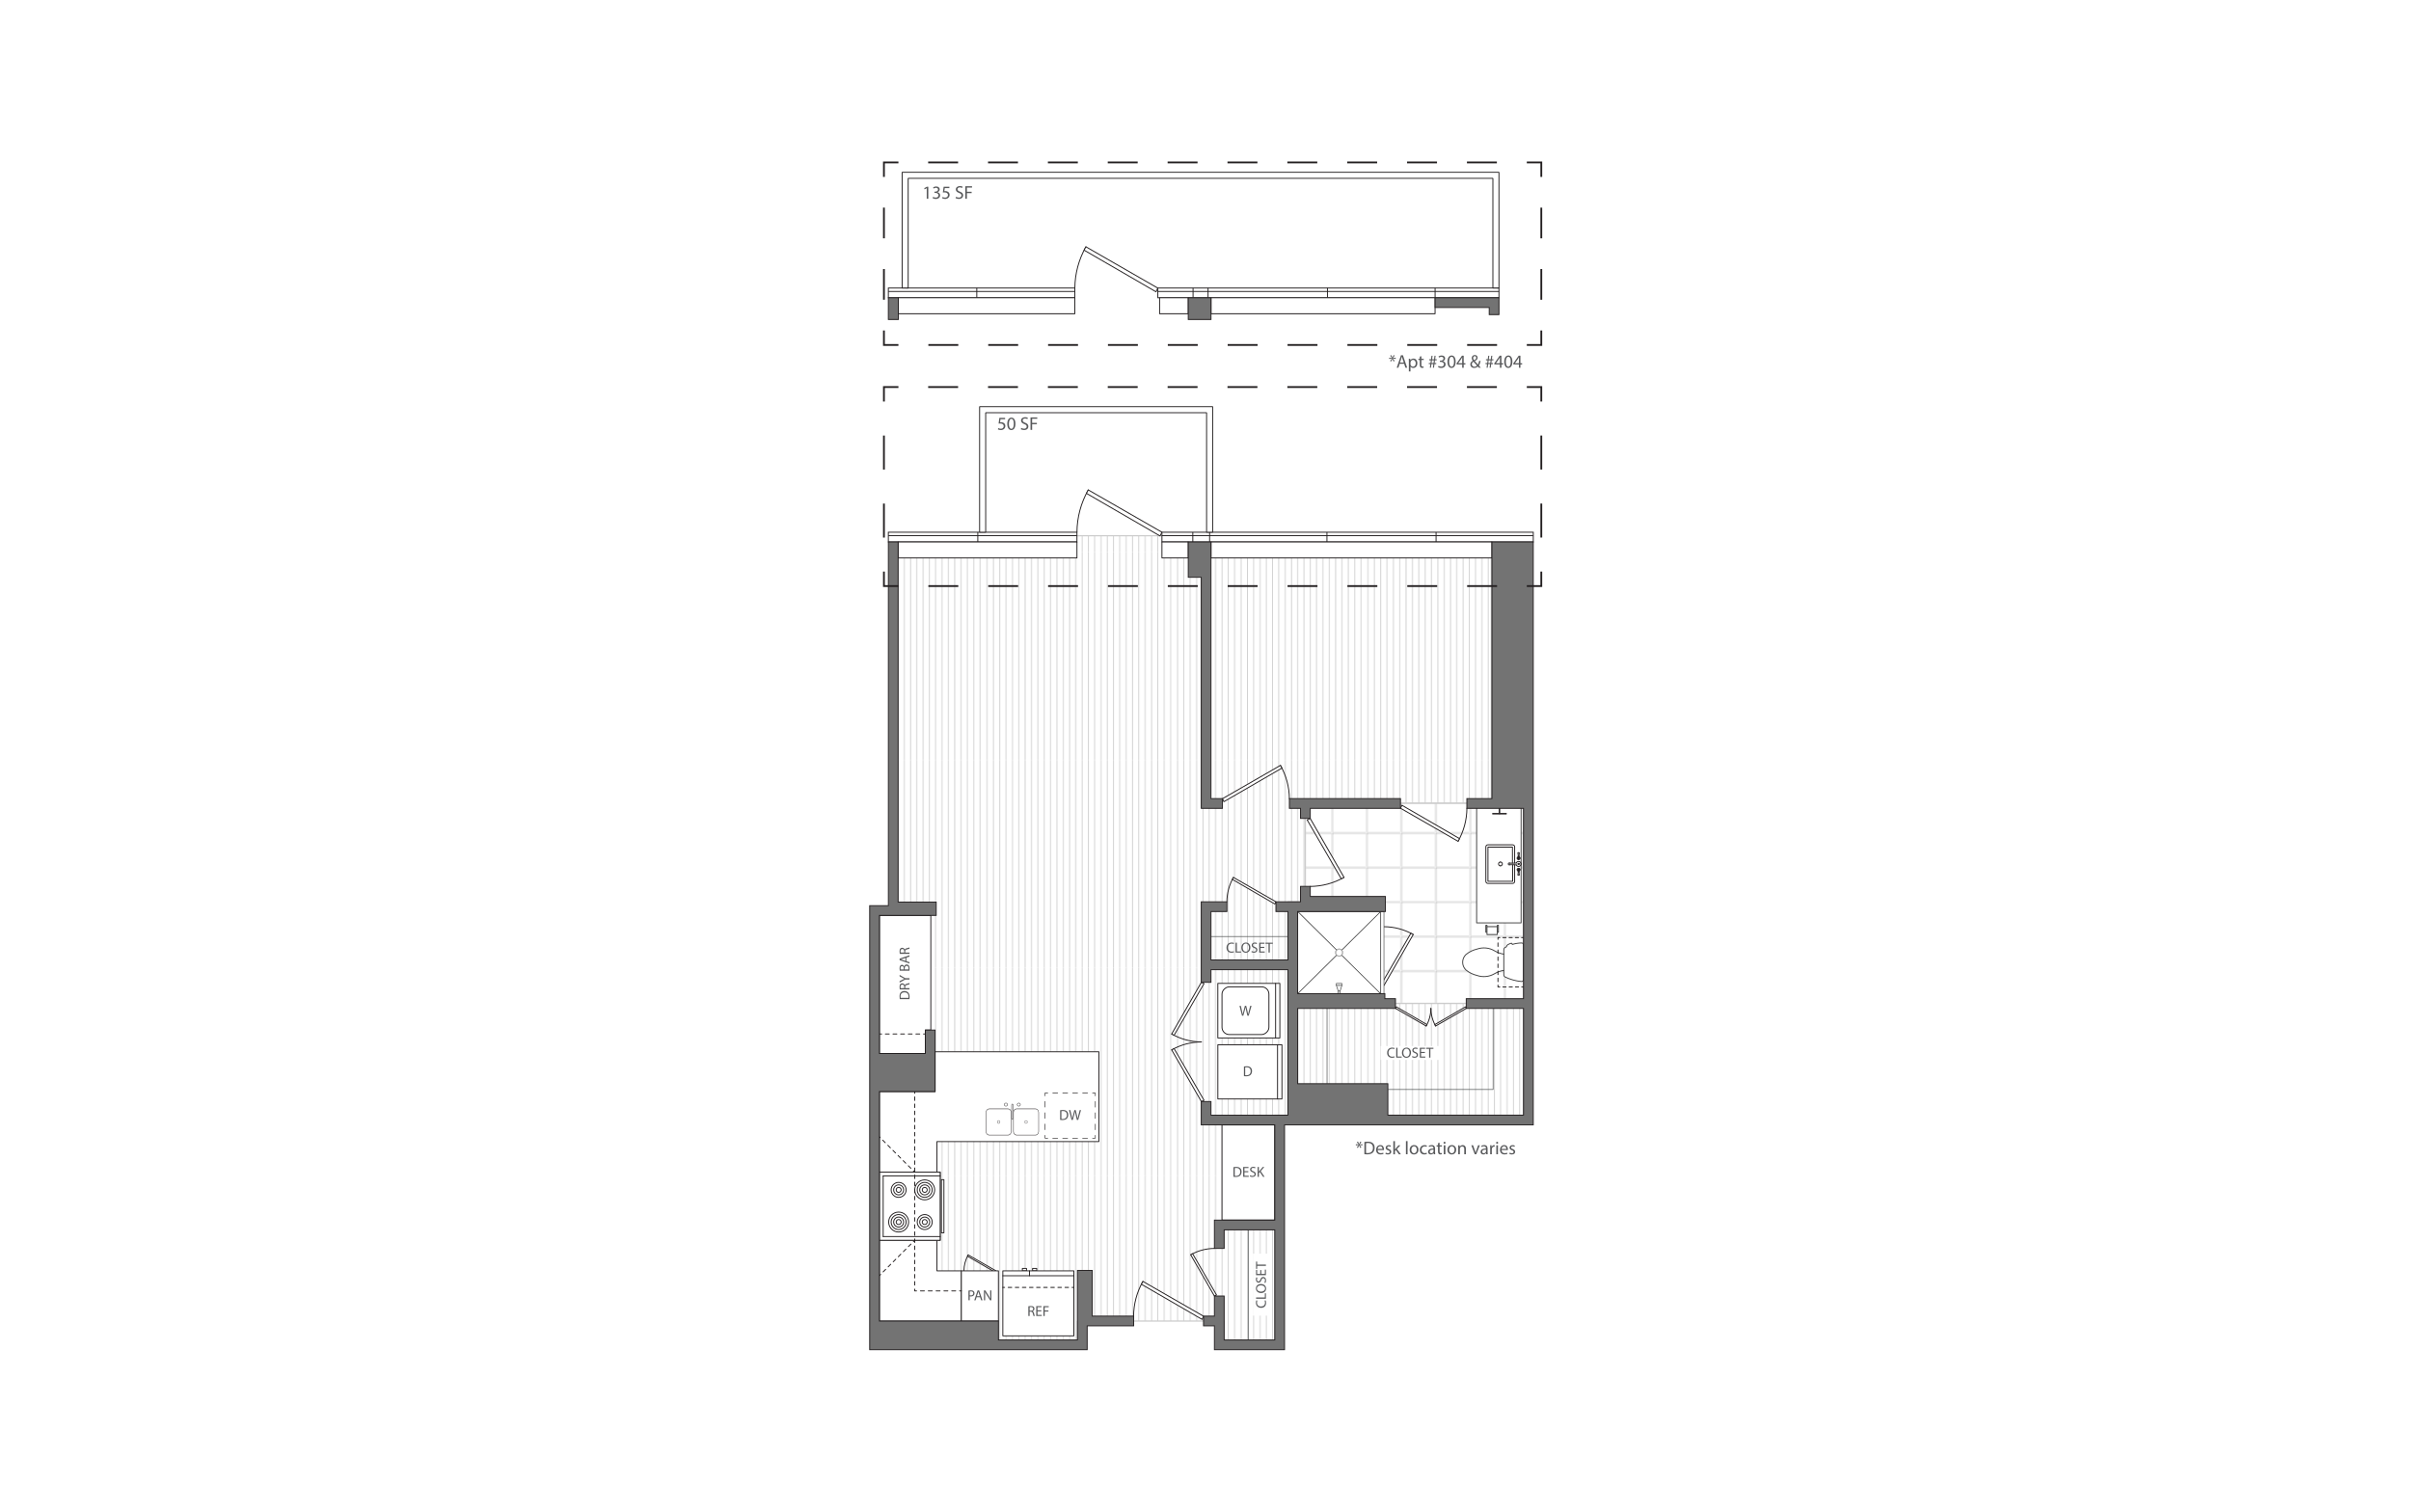 <?xml version="1.0" encoding="UTF-8"?><svg id="Layer_1" xmlns="http://www.w3.org/2000/svg" xmlns:xlink="http://www.w3.org/1999/xlink" viewBox="0 0 998 626"><defs><pattern id="New_Pattern_Swatch_4" x="0" y="0" width="27.33" height="27.33" patternTransform="translate(-4760.64 -2139.82) scale(.51)" patternUnits="userSpaceOnUse" viewBox="0 0 27.33 27.33"><rect width="27.33" height="27.33" style="fill:none;"/><path d="M27.33,27.33H0V0h27.33v27.33ZM.19,27.14h26.96V.19H.19v26.96Z" style="fill:gray;"/></pattern><clipPath id="clippath"><rect x="0" y="0" width="218.96" height="238.72" style="fill:none;"/></clipPath><pattern id="New_Pattern_Swatch_2" x="0" y="0" width="218.96" height="238.72" patternTransform="translate(-5269.4 -2868.69) scale(.36)" patternUnits="userSpaceOnUse" viewBox="0 0 218.96 238.72"><rect width="218.96" height="238.72" style="fill:none;"/><g style="clip-path:url(#clippath);"><line x1="215.16" y1="238.72" x2="215.16" y2="0" style="fill:none; stroke:#ccc; stroke-miterlimit:10; stroke-width:.95px;"/><line x1="207.86" y1="238.72" x2="207.86" y2="0" style="fill:none; stroke:#ccc; stroke-miterlimit:10; stroke-width:.95px;"/><line x1="200.55" y1="238.72" x2="200.55" y2="0" style="fill:none; stroke:#ccc; stroke-miterlimit:10; stroke-width:.95px;"/><line x1="193.25" y1="238.72" x2="193.25" y2="0" style="fill:none; stroke:#ccc; stroke-miterlimit:10; stroke-width:.95px;"/><line x1="185.95" y1="238.72" x2="185.95" y2="0" style="fill:none; stroke:#ccc; stroke-miterlimit:10; stroke-width:.95px;"/><line x1="178.64" y1="238.72" x2="178.64" y2="0" style="fill:none; stroke:#ccc; stroke-miterlimit:10; stroke-width:.95px;"/><line x1="171.34" y1="238.72" x2="171.34" y2="0" style="fill:none; stroke:#ccc; stroke-miterlimit:10; stroke-width:.95px;"/><line x1="164.04" y1="238.72" x2="164.04" y2="0" style="fill:none; stroke:#ccc; stroke-miterlimit:10; stroke-width:.95px;"/><line x1="127.91" y1="238.72" x2="127.91" y2="0" style="fill:none; stroke:#ccc; stroke-miterlimit:10; stroke-width:.95px;"/><line x1="135.21" y1="238.72" x2="135.21" y2="0" style="fill:none; stroke:#ccc; stroke-miterlimit:10; stroke-width:.95px;"/><line x1="142.32" y1="238.72" x2="142.32" y2="0" style="fill:none; stroke:#ccc; stroke-miterlimit:10; stroke-width:.95px;"/><line x1="149.62" y1="238.72" x2="149.62" y2="0" style="fill:none; stroke:#ccc; stroke-miterlimit:10; stroke-width:.95px;"/><line x1="156.73" y1="238.72" x2="156.73" y2="0" style="fill:none; stroke:#ccc; stroke-miterlimit:10; stroke-width:.95px;"/><line x1="91.77" y1="238.72" x2="91.77" y2="0" style="fill:none; stroke:#ccc; stroke-miterlimit:10; stroke-width:.95px;"/><line x1="99.08" y1="238.72" x2="99.08" y2="0" style="fill:none; stroke:#ccc; stroke-miterlimit:10; stroke-width:.95px;"/><line x1="84.47" y1="238.72" x2="84.47" y2="0" style="fill:none; stroke:#ccc; stroke-miterlimit:10; stroke-width:.95px;"/><line x1="77.17" y1="238.72" x2="77.17" y2="0" style="fill:none; stroke:#ccc; stroke-miterlimit:10; stroke-width:.95px;"/><line x1="69.86" y1="238.72" x2="69.86" y2="0" style="fill:none; stroke:#ccc; stroke-miterlimit:10; stroke-width:.95px;"/><line x1="62.56" y1="238.72" x2="62.56" y2="0" style="fill:none; stroke:#ccc; stroke-miterlimit:10; stroke-width:.95px;"/><line x1="55.26" y1="238.72" x2="55.26" y2="0" style="fill:none; stroke:#ccc; stroke-miterlimit:10; stroke-width:.95px;"/><line x1="47.95" y1="238.72" x2="47.95" y2="0" style="fill:none; stroke:#ccc; stroke-miterlimit:10; stroke-width:.95px;"/><line x1="40.65" y1="238.72" x2="40.65" y2="0" style="fill:none; stroke:#ccc; stroke-miterlimit:10; stroke-width:.95px;"/><line x1="33.35" y1="238.72" x2="33.35" y2="0" style="fill:none; stroke:#ccc; stroke-miterlimit:10; stroke-width:.95px;"/><line x1="26.04" y1="238.72" x2="26.04" y2="0" style="fill:none; stroke:#ccc; stroke-miterlimit:10; stroke-width:.95px;"/><line x1="18.74" y1="238.72" x2="18.74" y2="0" style="fill:none; stroke:#ccc; stroke-miterlimit:10; stroke-width:.95px;"/><line x1="11.44" y1="238.72" x2="11.44" y2="0" style="fill:none; stroke:#ccc; stroke-miterlimit:10; stroke-width:.95px;"/><line x1="4.14" y1="238.72" x2="4.14" y2="0" style="fill:none; stroke:#ccc; stroke-miterlimit:10; stroke-width:.95px;"/><line x1="106.19" y1="238.72" x2="106.19" y2="0" style="fill:none; stroke:#ccc; stroke-miterlimit:10; stroke-width:.95px;"/><line x1="113.49" y1="238.72" x2="113.49" y2="0" style="fill:none; stroke:#ccc; stroke-miterlimit:10; stroke-width:.95px;"/><line x1="120.6" y1="238.72" x2="120.6" y2="0" style="fill:none; stroke:#ccc; stroke-miterlimit:10; stroke-width:.95px;"/></g></pattern><filter id="drop-shadow-1" x="612.04" y="334.41" width="18.78" height="48.84" filterUnits="userSpaceOnUse"><feOffset dx="-1" dy="-1"/><feGaussianBlur result="blur" stdDeviation="3"/><feFlood flood-color="#000" flood-opacity=".12"/><feComposite in2="blur" operator="in"/><feComposite in="SourceGraphic"/></filter></defs><rect x="-15" y="-13" width="1028" height="652" style="fill:#fff;"/><polygon points="630.64 377.37 630.64 332.51 540.31 332.51 540.31 377.37 537.15 377.37 537.15 415.38 630.64 415.38 630.64 377.37 630.64 377.37" style="fill:url(#New_Pattern_Swatch_4); stroke:#ccc; stroke-miterlimit:1; stroke-width:.5px;"/><rect x="537.15" y="415.38" width="93.49" height="46.28" style="fill:url(#New_Pattern_Swatch_2); stroke:#ccc; stroke-miterlimit:1; stroke-width:.5px;"/><polygon points="371.76 221.79 371.76 378.9 364.03 378.9 364.03 546.9 413.29 546.9 413.29 554.73 445.99 554.73 445.99 546.9 506.72 546.9 506.72 554.73 527.68 554.73 527.68 461.66 533.11 461.66 533.11 373.35 540.31 373.35 540.31 332.51 617.31 332.51 617.31 221.79 371.76 221.79" style="fill:url(#New_Pattern_Swatch_2); stroke:#ccc; stroke-miterlimit:1; stroke-width:.5px;"/><path d="M533.72,330.65c-.04-4.86-1.3-9.56-3.69-13.79" style="fill:none; stroke:#231f20; stroke-linecap:round; stroke-linejoin:round; stroke-width:.38px;"/><polygon points="530.64 317.97 506.63 331.88 506.02 330.65 530.02 316.86 530.64 317.97" style="fill:#fff; stroke:#231f20; stroke-linecap:round; stroke-linejoin:round; stroke-width:.38px;"/><path d="M542.33,366.97c4.94-.04,9.72-1.32,14.01-3.75" style="fill:none; stroke:#231f20; stroke-linecap:round; stroke-linejoin:round; stroke-width:.38px;"/><polygon points="555.22 363.84 541.08 339.44 542.33 338.81 556.34 363.21 555.22 363.84" style="fill:#fff; stroke:#231f20; stroke-linecap:round; stroke-linejoin:round; stroke-width:.38px;"/><path d="M445.79,220.33c.05-6.18,1.64-12.14,4.69-17.51" style="fill:none; stroke:#231f20; stroke-linecap:round; stroke-linejoin:round; stroke-width:.38px;"/><polygon points="449.7 204.23 480.19 221.89 480.97 220.33 450.48 202.82 449.7 204.23" style="fill:#fff; stroke:#231f20; stroke-linecap:round; stroke-linejoin:round; stroke-width:.38px;"/><path d="M444.92,119.28c.05-6.03,1.61-11.86,4.58-17.1" style="fill:none; stroke:#231f20; stroke-linecap:round; stroke-linejoin:round; stroke-width:.38px;"/><polygon points="448.73 103.55 478.51 120.8 479.27 119.28 449.5 102.17 448.73 103.55" style="fill:#fff; stroke:#231f20; stroke-linecap:round; stroke-linejoin:round; stroke-width:.38px;"/><path d="M607.21,334.6c-.04,4.83-1.29,9.49-3.67,13.69" style="fill:none; stroke:#231f20; stroke-linecap:round; stroke-linejoin:round; stroke-width:.38px;"/><polygon points="604.15 347.18 580.32 333.37 579.71 334.59 603.54 348.28 604.15 347.18" style="fill:#fff; stroke:#231f20; stroke-linecap:round; stroke-linejoin:round; stroke-width:.38px;"/><path d="M572.9,383.64c4.26.03,8.38,1.14,12.09,3.24" style="fill:none; stroke:#231f20; stroke-linecap:round; stroke-linejoin:round; stroke-width:.38px;"/><polygon points="584.02 386.34 571.82 407.39 572.9 407.93 584.99 386.88 584.02 386.34" style="fill:#fff; stroke:#231f20; stroke-linecap:round; stroke-linejoin:round; stroke-width:.38px;"/><path d="M507.85,373.35c.03-3.57.95-7.02,2.71-10.12" style="fill:none; stroke:#231f20; stroke-linecap:round; stroke-linejoin:round; stroke-width:.38px;"/><polygon points="510.11 364.05 527.73 374.26 528.18 373.35 510.56 363.24 510.11 364.05" style="fill:#fff; stroke:#231f20; stroke-linecap:round; stroke-linejoin:round; stroke-width:.38px;"/><path d="M469.23,544.91c.04-5.09,1.35-10,3.86-14.42" style="fill:none; stroke:#231f20; stroke-linecap:round; stroke-linejoin:round; stroke-width:.38px;"/><polygon points="472.45 531.65 497.57 546.2 498.21 544.91 473.1 530.49 472.45 531.65" style="fill:#fff; stroke:#231f20; stroke-linecap:round; stroke-linejoin:round; stroke-width:.38px;"/><path d="M399.01,526.11c.02-2.33.62-4.57,1.77-6.59" style="fill:none; stroke:#231f20; stroke-linecap:round; stroke-linejoin:round; stroke-width:.38px;"/><polygon points="400.48 520.05 411.96 526.7 412.25 526.11 400.77 519.52 400.48 520.05" style="fill:#fff; stroke:#231f20; stroke-linecap:round; stroke-linejoin:round; stroke-width:.38px;"/><path d="M502.68,516.83c-3.46.03-6.8.92-9.8,2.63" style="fill:none; stroke:#231f20; stroke-linecap:round; stroke-linejoin:round; stroke-width:.38px;"/><polygon points="493.66 519.01 503.55 536.08 502.68 536.52 492.87 519.45 493.66 519.01" style="fill:#fff; stroke:#231f20; stroke-linecap:round; stroke-linejoin:round; stroke-width:.38px;"/><path d="M497.3,431.35c-4.34.03-8.53,1.15-12.29,3.29" style="fill:none; stroke:#231f20; stroke-linecap:round; stroke-linejoin:round; stroke-width:.38px;"/><polygon points="485.99 434.09 498.39 455.49 497.3 456.04 485 434.64 485.99 434.09" style="fill:#fff; stroke:#231f20; stroke-linecap:round; stroke-linejoin:round; stroke-width:.38px;"/><path d="M497.3,431.35c-4.34-.03-8.53-1.15-12.29-3.29" style="fill:none; stroke:#231f20; stroke-linecap:round; stroke-linejoin:round; stroke-width:.38px;"/><polygon points="485.99 428.6 498.39 407.2 497.3 406.65 485 428.05 485.99 428.6" style="fill:#fff; stroke:#231f20; stroke-linecap:round; stroke-linejoin:round; stroke-width:.38px;"/><path d="M592.3,417.45c.02,2.57.69,5.06,1.95,7.3" style="fill:none; stroke:#231f20; stroke-linecap:round; stroke-linejoin:round; stroke-width:.38px;"/><polygon points="593.92 424.16 606.63 416.8 606.95 417.45 594.25 424.75 593.92 424.16" style="fill:#fff; stroke:#231f20; stroke-linecap:round; stroke-linejoin:round; stroke-width:.38px;"/><path d="M592.3,417.45c-.02,2.57-.69,5.06-1.95,7.3" style="fill:none; stroke:#231f20; stroke-linecap:round; stroke-linejoin:round; stroke-width:.38px;"/><polygon points="590.67 424.16 577.96 416.8 577.64 417.45 590.34 424.75 590.67 424.16" style="fill:#fff; stroke:#231f20; stroke-linecap:round; stroke-linejoin:round; stroke-width:.38px;"/><polygon points="554.32 394.36 537.15 411.34 571.49 411.34 554.32 394.36" style="fill:#fff;"/><polygon points="554.32 394.36 537.15 411.34 571.49 411.34 554.32 394.36" style="fill:none; stroke:#404040; stroke-linecap:round; stroke-linejoin:round; stroke-width:.25px;"/><polygon points="554.32 394.36 571.49 411.34 571.49 377.37 554.32 394.36" style="fill:#fff;"/><polygon points="554.32 394.36 571.49 411.34 571.49 377.37 554.32 394.36" style="fill:none; stroke:#404040; stroke-linecap:round; stroke-linejoin:round; stroke-width:.25px;"/><polygon points="554.32 394.36 571.49 377.37 537.15 377.37 554.32 394.36" style="fill:#fff;"/><polygon points="554.32 394.36 571.49 377.37 537.15 377.37 554.32 394.36" style="fill:none; stroke:#404040; stroke-linecap:round; stroke-linejoin:round; stroke-width:.25px;"/><polygon points="554.32 394.36 537.15 377.37 537.15 411.34 554.32 394.36" style="fill:#fff;"/><polygon points="554.32 394.36 537.15 377.37 537.15 411.34 554.32 394.36" style="fill:none; stroke:#404040; stroke-linecap:round; stroke-linejoin:round; stroke-width:.25px;"/><rect x="571.55" y="377.36" width="1.32" height="33.93" style="fill:#fff; stroke:#404040; stroke-linecap:round; stroke-linejoin:round; stroke-width:.25px;"/><polygon points="553.9 412.33 553.9 410.2 553.15 407.9 553.15 407.11 555.48 407.11 555.48 407.93 554.74 410.25 554.74 412.33 553.9 412.33" style="fill:#f0f1f1; stroke:#404040; stroke-linecap:round; stroke-linejoin:round; stroke-width:.25px;"/><line x1="553.9" y1="410.3" x2="554.75" y2="410.3" style="fill:none; stroke:#404040; stroke-linecap:round; stroke-linejoin:round; stroke-width:.25px;"/><line x1="555.48" y1="407.93" x2="553.15" y2="407.93" style="fill:none; stroke:#404040; stroke-linecap:round; stroke-linejoin:round; stroke-width:.25px;"/><path d="M552.74,394.36c0,.87.71,1.58,1.58,1.58s1.58-.71,1.58-1.58-.71-1.58-1.58-1.58-1.58.71-1.58,1.58Z" style="fill:#fff;"/><path d="M552.74,394.36c0,.87.71,1.58,1.58,1.58s1.58-.71,1.58-1.58-.71-1.58-1.58-1.58-1.58.71-1.58,1.58Z" style="fill:none; stroke:#404040; stroke-width:.12px;"/><path d="M552.97,394.36c0,.75.6,1.35,1.35,1.35s1.35-.6,1.35-1.35c0-.75-.6-1.35-1.35-1.35s-1.35.6-1.35,1.35Z" style="fill:#fff;"/><path d="M552.97,394.36c0,.75.6,1.35,1.35,1.35s1.35-.6,1.35-1.35c0-.75-.6-1.35-1.35-1.35s-1.35.6-1.35,1.35Z" style="fill:none; stroke:#404040; stroke-width:.12px;"/><g id="INSERT"><g id="INSERT-2"><g id="LWPOLYLINE"><path d="M622.48,394.99v-1.87c0-.32.16-.62.41-.81.23-.13.46-.26.7-.38v-.06c.06-.3.23-.57.48-.75.49-.3,1.02-.52,1.58-.66.15.1.26.23.31.4l.04.11c1.23-.37,2.49-.57,3.77-.6.23-.02.45.06.62.22.17.16.26.37.25.6v14.32c0,.23-.09.45-.25.6-.17.16-.39.23-.62.22-2.39-.22-4.73-.88-6.88-1.94-.25-.19-.4-.49-.41-.81v-1.87c-1.34.22-2.63.68-3.8,1.37-2.21,1.31-4.89,1.58-7.32.73-1.67-.39-3.22-1.16-4.54-2.24-.88-.84-1.38-2-1.38-3.21s.5-2.37,1.38-3.21c1.32-1.08,2.88-1.85,4.54-2.24,2.43-.85,5.11-.59,7.32.73,1.17.68,2.46,1.15,3.8,1.37" style="fill:#fff; stroke:#404040; stroke-linecap:round; stroke-linejoin:round; stroke-width:.38px;"/></g><g id="LINE"><line x1="622.48" y1="401.7" x2="622.48" y2="394.99" style="fill:none; stroke:#404040; stroke-linecap:round; stroke-linejoin:round; stroke-width:.38px;"/></g></g></g><rect x="612.23" y="334.6" width="18.41" height="48.46" style="fill:#fff; filter:url(#drop-shadow-1); stroke:#404040; stroke-linecap:round; stroke-linejoin:round; stroke-width:.38px;"/><rect x="619.77" y="383.06" width=".48" height="2.87" style="fill:#fff; stroke:#404040; stroke-linecap:round; stroke-linejoin:round; stroke-width:.38px;"/><rect x="615.04" y="383.06" width=".48" height="2.87" style="fill:#fff; stroke:#404040; stroke-linecap:round; stroke-linejoin:round; stroke-width:.38px;"/><rect x="615.52" y="383.62" width="4.26" height="3.27" style="fill:#fff; stroke:#404040; stroke-linecap:round; stroke-linejoin:round; stroke-width:.38px;"/><g id="ARC"><path d="M621.09,358.44c.44,0,.79-.35.79-.79s-.35-.79-.79-.79" style="fill:none; stroke:#231f20; stroke-linecap:round; stroke-linejoin:round; stroke-width:.38px;"/></g><g id="ARC-2"><path d="M621.09,356.86c-.44,0-.79.35-.79.79s.35.79.79.79" style="fill:none; stroke:#231f20; stroke-linecap:round; stroke-linejoin:round; stroke-width:.38px;"/></g><g id="ARC-3"><path d="M628.01,355.29c0,.33.27.6.6.6s.6-.27.6-.6" style="fill:none; stroke:#231f20; stroke-linecap:round; stroke-linejoin:round; stroke-width:.38px;"/></g><g id="ARC-4"><path d="M629.21,355.29c0-.27-.18-.51-.45-.58" style="fill:none; stroke:#231f20; stroke-linecap:round; stroke-linejoin:round; stroke-width:.38px;"/></g><g id="LINE-2"><line x1="628.76" y1="355.11" x2="628.76" y2="354.71" style="fill:none; stroke:#231f20; stroke-linecap:round; stroke-linejoin:round; stroke-width:.38px;"/></g><g id="ARC-5"><path d="M628.85,355.29c0-.07-.03-.14-.08-.18" style="fill:none; stroke:#231f20; stroke-linecap:round; stroke-linejoin:round; stroke-width:.38px;"/></g><g id="ARC-6"><path d="M628.38,355.29c0,.13.11.24.24.24s.24-.11.24-.24" style="fill:none; stroke:#231f20; stroke-linecap:round; stroke-linejoin:round; stroke-width:.38px;"/></g><g id="ARC-7"><path d="M628.45,355.11s-.08.11-.08.18" style="fill:none; stroke:#231f20; stroke-linecap:round; stroke-linejoin:round; stroke-width:.38px;"/></g><g id="LINE-3"><line x1="628.45" y1="354.71" x2="628.45" y2="355.11" style="fill:none; stroke:#231f20; stroke-linecap:round; stroke-linejoin:round; stroke-width:.38px;"/></g><g id="ARC-8"><path d="M628.45,354.71c-.26.07-.44.31-.44.58" style="fill:none; stroke:#231f20; stroke-linecap:round; stroke-linejoin:round; stroke-width:.38px;"/></g><g id="ARC-9"><path d="M628.01,360.02c0,.27.18.51.44.58" style="fill:none; stroke:#231f20; stroke-linecap:round; stroke-linejoin:round; stroke-width:.38px;"/></g><g id="LINE-4"><line x1="628.45" y1="360.19" x2="628.45" y2="360.6" style="fill:none; stroke:#231f20; stroke-linecap:round; stroke-linejoin:round; stroke-width:.38px;"/></g><g id="ARC-10"><path d="M628.38,360.01c0,.07.03.13.08.18" style="fill:none; stroke:#231f20; stroke-linecap:round; stroke-linejoin:round; stroke-width:.38px;"/></g><g id="ARC-11"><path d="M628.85,360.01c0-.13-.11-.24-.24-.24s-.24.11-.24.24" style="fill:none; stroke:#231f20; stroke-linecap:round; stroke-linejoin:round; stroke-width:.38px;"/></g><g id="ARC-12"><path d="M628.76,360.2c.05-.05.08-.11.08-.18" style="fill:none; stroke:#231f20; stroke-linecap:round; stroke-linejoin:round; stroke-width:.38px;"/></g><g id="LINE-5"><line x1="628.76" y1="360.6" x2="628.76" y2="360.2" style="fill:none; stroke:#231f20; stroke-linecap:round; stroke-linejoin:round; stroke-width:.38px;"/></g><g id="ARC-13"><path d="M628.76,360.6c.26-.07.45-.31.45-.58" style="fill:none; stroke:#231f20; stroke-linecap:round; stroke-linejoin:round; stroke-width:.38px;"/></g><g id="ARC-14"><path d="M629.21,360.02c0-.33-.27-.6-.6-.6s-.6.27-.6.6" style="fill:none; stroke:#231f20; stroke-linecap:round; stroke-linejoin:round; stroke-width:.38px;"/></g><g id="ARC-15"><path d="M627.66,358.04c.21.53.81.78,1.34.57.39-.16.64-.53.64-.95" style="fill:none; stroke:#231f20; stroke-linecap:round; stroke-linejoin:round; stroke-width:.38px;"/></g><g id="ARC-16"><path d="M629.64,357.65c0-.57-.46-1.03-1.03-1.03-.42,0-.79.25-.95.64" style="fill:none; stroke:#231f20; stroke-linecap:round; stroke-linejoin:round; stroke-width:.38px;"/></g><g id="ARC-17"><path d="M624.98,357.32c.89.03,1.79.01,2.68-.06" style="fill:none; stroke:#231f20; stroke-linecap:round; stroke-linejoin:round; stroke-width:.38px;"/></g><g id="ARC-18"><path d="M624.98,357.32c-.18-.13-.44-.1-.57.09s-.1.44.09.57c.14.11.34.11.48,0" style="fill:none; stroke:#231f20; stroke-linecap:round; stroke-linejoin:round; stroke-width:.38px;"/></g><g id="ARC-19"><path d="M627.66,358.04c-.89-.07-1.79-.09-2.68-.06" style="fill:none; stroke:#231f20; stroke-linecap:round; stroke-linejoin:round; stroke-width:.38px;"/></g><g id="ARC-20"><path d="M628.34,357.65c0,.15.12.28.28.28s.28-.12.28-.28" style="fill:none; stroke:#231f20; stroke-linecap:round; stroke-linejoin:round; stroke-width:.38px;"/></g><g id="ARC-21"><path d="M628.9,357.65c0-.15-.12-.28-.28-.28s-.28.12-.28.28" style="fill:none; stroke:#231f20; stroke-linecap:round; stroke-linejoin:round; stroke-width:.38px;"/></g><g id="LINE-6"><line x1="628.77" y1="354.15" x2="628.77" y2="355.11" style="fill:none; stroke:#231f20; stroke-linecap:round; stroke-linejoin:round; stroke-width:.38px;"/></g><g id="LINE-7"><line x1="628.88" y1="353.17" x2="628.77" y2="354.15" style="fill:none; stroke:#231f20; stroke-linecap:round; stroke-linejoin:round; stroke-width:.38px;"/></g><g id="ARC-22"><path d="M628.88,353.17c-.02-.15-.16-.25-.31-.23-.11.02-.21.1-.23.22" style="fill:none; stroke:#231f20; stroke-linecap:round; stroke-linejoin:round; stroke-width:.38px;"/></g><g id="LINE-8"><line x1="628.45" y1="354.15" x2="628.34" y2="353.15" style="fill:none; stroke:#231f20; stroke-linecap:round; stroke-linejoin:round; stroke-width:.38px;"/></g><g id="LINE-9"><line x1="628.45" y1="355.11" x2="628.45" y2="354.15" style="fill:none; stroke:#231f20; stroke-linecap:round; stroke-linejoin:round; stroke-width:.38px;"/></g><g id="ARC-23"><path d="M628.45,355.11c-.05.04-.08.11-.08.18" style="fill:none; stroke:#231f20; stroke-linecap:round; stroke-linejoin:round; stroke-width:.38px;"/></g><g id="ARC-24"><path d="M628.37,355.29c0,.13.11.24.24.24s.24-.11.24-.24" style="fill:none; stroke:#231f20; stroke-linecap:round; stroke-linejoin:round; stroke-width:.38px;"/></g><g id="ARC-25"><path d="M628.85,355.29c0-.07-.03-.13-.08-.18" style="fill:none; stroke:#231f20; stroke-linecap:round; stroke-linejoin:round; stroke-width:.38px;"/></g><g id="ARC-26"><path d="M628.77,360.19c.05-.04.08-.11.08-.18" style="fill:none; stroke:#231f20; stroke-linecap:round; stroke-linejoin:round; stroke-width:.38px;"/></g><g id="ARC-27"><path d="M628.85,360.02c0-.13-.11-.24-.24-.24s-.24.11-.24.24" style="fill:none; stroke:#231f20; stroke-linecap:round; stroke-linejoin:round; stroke-width:.38px;"/></g><g id="ARC-28"><path d="M628.37,360.02c0,.07.03.13.08.18" style="fill:none; stroke:#231f20; stroke-linecap:round; stroke-linejoin:round; stroke-width:.38px;"/></g><g id="LINE-10"><line x1="628.45" y1="361.16" x2="628.45" y2="360.19" style="fill:none; stroke:#231f20; stroke-linecap:round; stroke-linejoin:round; stroke-width:.38px;"/></g><g id="LINE-11"><line x1="628.34" y1="362.15" x2="628.45" y2="361.16" style="fill:none; stroke:#231f20; stroke-linecap:round; stroke-linejoin:round; stroke-width:.38px;"/></g><g id="ARC-29"><path d="M628.34,362.15c.03.15.18.24.33.21.11-.02.2-.11.22-.23" style="fill:none; stroke:#231f20; stroke-linecap:round; stroke-linejoin:round; stroke-width:.38px;"/></g><g id="LINE-12"><line x1="628.77" y1="361.16" x2="628.88" y2="362.14" style="fill:none; stroke:#231f20; stroke-linecap:round; stroke-linejoin:round; stroke-width:.38px;"/></g><g id="LINE-13"><line x1="628.77" y1="360.19" x2="628.77" y2="361.16" style="fill:none; stroke:#231f20; stroke-linecap:round; stroke-linejoin:round; stroke-width:.38px;"/></g><polyline points="626.14 358.05 626.14 364.85 615.92 364.85 615.92 350.7 626.06 350.7 626.06 357.3" style="fill:none; stroke:#231f20; stroke-linecap:round; stroke-linejoin:round; stroke-width:.38px;"/><path d="M626.97,358.01v6.88c0,.46-.37.83-.83.83h-10.26c-.46,0-.83-.37-.83-.83v-14.32c0-.46.37-.83.83-.83h10.26c.46,0,.83.37.83.83v6.71" style="fill:none; stroke:#231f20; stroke-linecap:round; stroke-linejoin:round; stroke-width:.38px;"/><line x1="630.59" y1="388.14" x2="629.84" y2="388.14" style="fill:none; stroke:#231f20; stroke-linecap:round; stroke-linejoin:round; stroke-width:.38px;"/><line x1="628.55" y1="388.14" x2="621.45" y2="388.14" style="fill:none; stroke:#231f20; stroke-dasharray:1.29 1.29; stroke-linecap:round; stroke-linejoin:round; stroke-width:.38px;"/><polyline points="620.81 388.14 620.06 388.14 620.06 388.89" style="fill:none; stroke:#231f20; stroke-linecap:round; stroke-linejoin:round; stroke-width:.38px;"/><line x1="620.06" y1="390.34" x2="620.06" y2="407.09" style="fill:none; stroke:#231f20; stroke-dasharray:1.46 1.46; stroke-linecap:round; stroke-linejoin:round; stroke-width:.38px;"/><polyline points="620.06 407.82 620.06 408.57 620.81 408.57" style="fill:none; stroke:#231f20; stroke-linecap:round; stroke-linejoin:round; stroke-width:.38px;"/><line x1="622.1" y1="408.57" x2="629.24" y2="408.57" style="fill:none; stroke:#231f20; stroke-dasharray:1.3 1.3; stroke-linecap:round; stroke-linejoin:round; stroke-width:.38px;"/><line x1="629.89" y1="408.57" x2="630.64" y2="408.57" style="fill:none; stroke:#231f20; stroke-linecap:round; stroke-linejoin:round; stroke-width:.38px;"/><polyline points="620.57 336.85 620.57 335.03 620.57 334.6 620.81 334.6 620.81 336.85 620.57 336.85" style="fill:#fff; stroke:#231f20; stroke-linecap:round; stroke-linejoin:round; stroke-width:.38px;"/><rect x="617.86" y="336.74" width="5.66" height=".23" style="fill:#fff; stroke:#231f20; stroke-linecap:round; stroke-linejoin:round; stroke-width:.38px;"/><polygon points="454.86 472.59 454.86 435.42 387.07 435.42 387.07 451.88 364.03 451.88 364.03 546.9 384.91 546.9 387.84 546.9 397.95 546.9 397.95 526.11 387.84 526.11 387.84 472.59 454.86 472.59" style="fill:#fff; stroke:#231f20; stroke-linecap:round; stroke-linejoin:round; stroke-width:.38px;"/><rect x="364.03" y="485.26" width="25.14" height="28.19" transform="translate(753.21 998.72) rotate(-180)" style="fill:#fff; stroke:#231f20; stroke-linecap:round; stroke-linejoin:round; stroke-width:.38px;"/><g id="INSERT-3"><g id="POLYLINE"><rect x="364.03" y="485.26" width="25.14" height="28.19" style="fill:#fff; stroke:#231f20; stroke-linecap:round; stroke-linejoin:round; stroke-width:.38px;"/></g><g id="LINE-14"><line x1="389.17" y1="511.91" x2="365.58" y2="511.91" style="fill:none; stroke:#231f20; stroke-linecap:round; stroke-linejoin:round; stroke-width:.38px;"/></g><g id="LINE-15"><line x1="365.58" y1="486.81" x2="389.17" y2="486.81" style="fill:none; stroke:#231f20; stroke-linecap:round; stroke-linejoin:round; stroke-width:.38px;"/></g><g id="LINE-16"><line x1="365.58" y1="511.91" x2="365.58" y2="486.81" style="fill:none; stroke:#231f20; stroke-linecap:round; stroke-linejoin:round; stroke-width:.38px;"/></g><g id="CIRCLE"><path d="M376.11,505.91c0-2.28-1.85-4.13-4.13-4.13-2.28,0-4.13,1.85-4.13,4.13s1.85,4.13,4.13,4.13c2.28,0,4.13-1.85,4.13-4.13h0Z" style="fill:none; stroke:#231f20; stroke-linecap:round; stroke-linejoin:round; stroke-width:.38px;"/></g><g id="CIRCLE-2"><path d="M375.08,492.59c0-1.71-1.39-3.1-3.1-3.1-1.71,0-3.1,1.39-3.1,3.1s1.39,3.1,3.1,3.1c1.71,0,3.1-1.39,3.1-3.1h0Z" style="fill:none; stroke:#231f20; stroke-linecap:round; stroke-linejoin:round; stroke-width:.38px;"/></g><g id="CIRCLE-3"><path d="M375.08,505.91c0-1.71-1.39-3.1-3.1-3.1s-3.1,1.39-3.1,3.1,1.39,3.1,3.1,3.1,3.1-1.39,3.1-3.1h0Z" style="fill:none; stroke:#231f20; stroke-linecap:round; stroke-linejoin:round; stroke-width:.38px;"/></g><g id="CIRCLE-4"><path d="M374.05,505.91c0-1.14-.92-2.07-2.06-2.07s-2.07.93-2.07,2.07.92,2.07,2.07,2.07,2.06-.93,2.06-2.07h0Z" style="fill:none; stroke:#231f20; stroke-linecap:round; stroke-linejoin:round; stroke-width:.38px;"/></g><g id="CIRCLE-5"><path d="M373.02,505.91c0-.57-.46-1.03-1.03-1.03s-1.03.46-1.03,1.03c0,.57.46,1.03,1.03,1.03s1.03-.46,1.03-1.03h0Z" style="fill:none; stroke:#231f20; stroke-linecap:round; stroke-linejoin:round; stroke-width:.38px;"/></g><g id="CIRCLE-6"><path d="M374.05,492.59c0-1.14-.92-2.07-2.06-2.07s-2.07.93-2.07,2.07.92,2.07,2.07,2.07c1.14,0,2.06-.93,2.06-2.07h0Z" style="fill:none; stroke:#231f20; stroke-linecap:round; stroke-linejoin:round; stroke-width:.38px;"/></g><g id="CIRCLE-7"><path d="M373.02,492.59c0-.57-.46-1.03-1.03-1.03s-1.03.46-1.03,1.03.46,1.03,1.03,1.03,1.03-.46,1.03-1.03h0Z" style="fill:none; stroke:#231f20; stroke-linecap:round; stroke-linejoin:round; stroke-width:.38px;"/></g><g id="CIRCLE-8"><path d="M386.9,492.59c0-2.28-1.85-4.13-4.13-4.13-2.28,0-4.13,1.85-4.13,4.13s1.85,4.13,4.13,4.13c2.28,0,4.13-1.85,4.13-4.13h0Z" style="fill:none; stroke:#231f20; stroke-linecap:round; stroke-linejoin:round; stroke-width:.38px;"/></g><g id="CIRCLE-9"><path d="M385.87,505.91c0-1.71-1.39-3.1-3.1-3.1-1.71,0-3.1,1.39-3.1,3.1s1.39,3.1,3.1,3.1c1.71,0,3.1-1.39,3.1-3.1h0Z" style="fill:none; stroke:#231f20; stroke-linecap:round; stroke-linejoin:round; stroke-width:.38px;"/></g><g id="CIRCLE-10"><path d="M385.87,492.59c0-1.71-1.39-3.1-3.1-3.1-1.71,0-3.1,1.39-3.1,3.1s1.39,3.1,3.1,3.1c1.71,0,3.1-1.39,3.1-3.1h0Z" style="fill:none; stroke:#231f20; stroke-linecap:round; stroke-linejoin:round; stroke-width:.38px;"/></g><g id="CIRCLE-11"><path d="M384.84,492.59c0-1.14-.93-2.07-2.07-2.07s-2.07.93-2.07,2.07.93,2.07,2.07,2.07c1.14,0,2.07-.93,2.07-2.07h0Z" style="fill:none; stroke:#231f20; stroke-linecap:round; stroke-linejoin:round; stroke-width:.38px;"/></g><g id="CIRCLE-12"><path d="M383.81,492.59c0-.57-.46-1.03-1.03-1.03s-1.03.46-1.03,1.03c0,.57.46,1.03,1.03,1.03s1.03-.46,1.03-1.03h0Z" style="fill:none; stroke:#231f20; stroke-linecap:round; stroke-linejoin:round; stroke-width:.38px;"/></g><g id="CIRCLE-13"><path d="M384.84,505.91c0-1.14-.93-2.07-2.07-2.07s-2.07.93-2.07,2.07.93,2.07,2.07,2.07c1.14,0,2.07-.93,2.07-2.07h0Z" style="fill:none; stroke:#231f20; stroke-linecap:round; stroke-linejoin:round; stroke-width:.38px;"/></g><g id="CIRCLE-14"><path d="M383.81,505.91c0-.57-.46-1.03-1.03-1.03s-1.03.46-1.03,1.03.46,1.03,1.03,1.03,1.03-.46,1.03-1.03h0Z" style="fill:none; stroke:#231f20; stroke-linecap:round; stroke-linejoin:round; stroke-width:.38px;"/></g><g id="POLYLINE-2"><rect x="389.69" y="488.36" width="1.03" height="22" style="fill:#fff; stroke:#231f20; stroke-linecap:round; stroke-linejoin:round; stroke-width:.38px;"/></g></g><rect x="395.22" y="528.84" width="20.79" height="15.34" transform="translate(942.12 130.89) rotate(90)" style="fill:#fff; stroke:#231f20; stroke-linecap:round; stroke-linejoin:round; stroke-width:.38px;"/><rect x="423.2" y="525.1" width="1.71" height="1.02" style="fill:#fff; stroke:#231f20; stroke-linecap:round; stroke-linejoin:round; stroke-width:.38px;"/><rect x="427.42" y="525.1" width="1.71" height="1.02" style="fill:#fff; stroke:#231f20; stroke-linecap:round; stroke-linejoin:round; stroke-width:.38px;"/><rect x="415.11" y="526.12" width="29.4" height="26.91" style="fill:#fff; stroke:#231f20; stroke-linecap:round; stroke-linejoin:round; stroke-width:.38px;"/><line x1="426.13" y1="526.12" x2="426.13" y2="528.15" style="fill:#fff; stroke:#231f20; stroke-linecap:round; stroke-linejoin:round; stroke-width:.38px;"/><line x1="415.11" y1="528.15" x2="444.51" y2="528.15" style="fill:#fff; stroke:#231f20; stroke-linecap:round; stroke-linejoin:round; stroke-width:.38px;"/><line x1="415.1" y1="532.97" x2="415.85" y2="532.97" style="fill:none; stroke:#231f20; stroke-linecap:round; stroke-linejoin:round; stroke-width:.38px;"/><line x1="417.32" y1="532.97" x2="443.02" y2="532.97" style="fill:none; stroke:#231f20; stroke-dasharray:1.47 1.47; stroke-linecap:round; stroke-linejoin:round; stroke-width:.38px;"/><line x1="443.76" y1="532.97" x2="444.51" y2="532.97" style="fill:none; stroke:#231f20; stroke-linecap:round; stroke-linejoin:round; stroke-width:.38px;"/><polyline points="453.4 470.01 453.4 471.18 452.24 471.18" style="fill:none; stroke:#231f20; stroke-linecap:round; stroke-linejoin:round; stroke-width:.25px;"/><line x1="450.18" y1="471.18" x2="434.74" y2="471.18" style="fill:none; stroke:#231f20; stroke-dasharray:2.06 2.06; stroke-linecap:round; stroke-linejoin:round; stroke-width:.25px;"/><polyline points="433.71 471.18 432.55 471.18 432.55 470.01" style="fill:none; stroke:#231f20; stroke-linecap:round; stroke-linejoin:round; stroke-width:.25px;"/><line x1="432.55" y1="467.68" x2="432.55" y2="454.84" style="fill:none; stroke:#231f20; stroke-dasharray:2.34 2.34; stroke-linecap:round; stroke-linejoin:round; stroke-width:.25px;"/><polyline points="432.55 453.67 432.55 452.51 433.71 452.51" style="fill:none; stroke:#231f20; stroke-linecap:round; stroke-linejoin:round; stroke-width:.25px;"/><line x1="435.77" y1="452.51" x2="451.21" y2="452.51" style="fill:none; stroke:#231f20; stroke-dasharray:2.06 2.06; stroke-linecap:round; stroke-linejoin:round; stroke-width:.25px;"/><polyline points="452.24 452.51 453.4 452.51 453.4 453.67" style="fill:none; stroke:#231f20; stroke-linecap:round; stroke-linejoin:round; stroke-width:.25px;"/><line x1="453.4" y1="456" x2="453.4" y2="468.85" style="fill:none; stroke:#231f20; stroke-dasharray:2.34 2.34; stroke-linecap:round; stroke-linejoin:round; stroke-width:.25px;"/><circle cx="416.38" cy="457.29" r=".65" style="fill:#fff;"/><path d="M416.38,458.02c-.41,0-.74-.33-.74-.73s.33-.73.74-.73.74.33.74.73-.33.73-.74.73ZM416.38,456.73c-.31,0-.56.25-.56.56s.25.56.56.56.56-.25.56-.56-.25-.56-.56-.56Z" style="fill:#231f20;"/><circle cx="421.72" cy="457.29" r=".65" style="fill:#fff;"/><path d="M421.72,458.02c-.41,0-.74-.33-.74-.73s.33-.73.74-.73.74.33.74.73-.33.73-.74.73ZM421.72,456.73c-.31,0-.56.25-.56.56s.25.56.56.56.56-.25.56-.56-.25-.56-.56-.56Z" style="fill:#231f20;"/><path d="M413.38,465.14c-.34,0-.62-.3-.62-.66s.28-.66.62-.66.62.3.62.66-.28.66-.62.66ZM413.38,463.95c-.28,0-.5.24-.5.53s.23.53.5.53.5-.24.5-.53-.23-.53-.5-.53Z" style="fill:#231f20;"/><path d="M424.72,465.14c-.34,0-.62-.3-.62-.66s.28-.66.62-.66.62.3.62.66-.28.66-.62.66ZM424.72,463.95c-.28,0-.5.24-.5.53s.23.53.5.53.5-.24.5-.53-.23-.53-.5-.53Z" style="fill:#231f20;"/><path d="M417.26,470h-7.77c-.78,0-1.42-.7-1.42-1.55v-7.94c0-.86.64-1.55,1.42-1.55h7.77c.78,0,1.42.7,1.42,1.55v7.94c0,.86-.64,1.55-1.42,1.55ZM409.49,459.15c-.69,0-1.24.61-1.24,1.36v7.94c0,.75.56,1.36,1.24,1.36h7.77c.68,0,1.24-.61,1.24-1.36v-7.94c0-.75-.56-1.36-1.24-1.36h-7.77Z" style="fill:#231f20;"/><path d="M428.6,470h-7.77c-.78,0-1.42-.7-1.42-1.55v-7.94c0-.86.64-1.55,1.42-1.55h7.77c.78,0,1.42.7,1.42,1.55v7.94c0,.86-.64,1.55-1.42,1.55ZM420.84,459.15c-.69,0-1.24.61-1.24,1.36v7.94c0,.75.56,1.36,1.24,1.36h7.77c.69,0,1.24-.61,1.24-1.36v-7.94c0-.75-.56-1.36-1.24-1.36h-7.77Z" style="fill:#231f20;"/><path d="M419.04,457.06h.05c.15,0,.27.12.27.27v5.7c0,.15-.12.27-.27.27h-.05c-.15,0-.27-.12-.27-.27v-5.7c0-.15.12-.27.27-.27Z" style="fill:#fff;"/><path d="M419.09,463.41h-.05c-.2,0-.36-.17-.36-.37v-5.7c0-.2.16-.37.36-.37h.05c.2,0,.36.17.36.37v5.7c0,.2-.16.37-.36.37ZM419.04,457.16c-.1,0-.18.08-.18.17v5.7c0,.1.08.17.18.17h.05c.1,0,.18-.08.18-.17v-5.7c0-.09-.08-.17-.18-.17h-.05Z" style="fill:#231f20;"/><line x1="378.64" y1="451.88" x2="378.64" y2="452.63" style="fill:none; stroke:#231f20; stroke-linecap:round; stroke-linejoin:round; stroke-width:.38px;"/><line x1="378.64" y1="454.1" x2="378.64" y2="532.94" style="fill:none; stroke:#231f20; stroke-dasharray:1.47 1.47; stroke-linecap:round; stroke-linejoin:round; stroke-width:.38px;"/><polyline points="378.64 533.67 378.64 534.42 379.39 534.42" style="fill:none; stroke:#231f20; stroke-linecap:round; stroke-linejoin:round; stroke-width:.38px;"/><line x1="381.01" y1="534.42" x2="396.39" y2="534.42" style="fill:none; stroke:#231f20; stroke-dasharray:1.62 1.62; stroke-linecap:round; stroke-linejoin:round; stroke-width:.38px;"/><line x1="397.2" y1="534.42" x2="397.95" y2="534.42" style="fill:none; stroke:#231f20; stroke-linecap:round; stroke-linejoin:round; stroke-width:.38px;"/><line x1="378.64" y1="485.26" x2="378.11" y2="484.73" style="fill:none; stroke:#231f20; stroke-linecap:round; stroke-linejoin:round; stroke-width:.38px;"/><line x1="377.05" y1="483.67" x2="364.86" y2="471.49" style="fill:none; stroke:#231f20; stroke-dasharray:1.5 1.5; stroke-linecap:round; stroke-linejoin:round; stroke-width:.38px;"/><line x1="364.33" y1="470.96" x2="363.8" y2="470.43" style="fill:none; stroke:#231f20; stroke-linecap:round; stroke-linejoin:round; stroke-width:.38px;"/><line x1="378.64" y1="513.46" x2="378.11" y2="513.99" style="fill:none; stroke:#231f20; stroke-linecap:round; stroke-linejoin:round; stroke-width:.38px;"/><line x1="377.07" y1="515.03" x2="365.04" y2="527.06" style="fill:none; stroke:#231f20; stroke-dasharray:1.48 1.48; stroke-linecap:round; stroke-linejoin:round; stroke-width:.38px;"/><line x1="364.52" y1="527.58" x2="363.99" y2="528.11" style="fill:none; stroke:#231f20; stroke-linecap:round; stroke-linejoin:round; stroke-width:.38px;"/><rect x="506.15" y="430.47" width="22.45" height="26.53" transform="translate(961.11 -73.64) rotate(90)" style="fill:#fff; stroke:#231f20; stroke-linecap:round; stroke-linejoin:round; stroke-width:.38px;"/><line x1="528.82" y1="432.51" x2="528.82" y2="454.96" style="fill:#fff; stroke:#231f20; stroke-linecap:round; stroke-linejoin:round; stroke-width:.38px;"/><rect x="505.65" y="405.57" width="22.59" height="25.68" transform="translate(935.35 -98.54) rotate(90)" style="fill:#fff; stroke:#231f20; stroke-linecap:round; stroke-linejoin:round; stroke-width:.38px;"/><line x1="528.02" y1="407.11" x2="528.02" y2="429.7" style="fill:#fff; stroke:#231f20; stroke-linecap:round; stroke-linejoin:round; stroke-width:.38px;"/><rect x="505.66" y="408.69" width="19.76" height="19.42" rx="3.02" ry="3.02" transform="translate(933.94 -97.13) rotate(90)" style="fill:#fff; stroke:#231f20; stroke-linecap:round; stroke-linejoin:round; stroke-width:.38px;"/><path d="M514.11,420.49l-1.04-4.08h.56l.48,2.06c.12.51.23,1.02.3,1.41h.01c.07-.41.19-.89.33-1.42l.55-2.06h.55l.5,2.07c.12.48.22.97.28,1.4h.01c.09-.45.2-.9.33-1.41l.54-2.06h.54l-1.16,4.08h-.55l-.51-2.13c-.13-.52-.21-.92-.27-1.33h-.01c-.07.41-.16.81-.32,1.33l-.58,2.13h-.55Z" style="fill:#58595b;"/><path d="M514.91,441.5c.32-.05.7-.09,1.12-.09.76,0,1.3.18,1.65.51.36.33.58.81.58,1.47s-.21,1.21-.59,1.59c-.38.38-1.01.59-1.8.59-.37,0-.69-.02-.96-.05v-4.02ZM515.43,445.11c.13.02.33.03.53.03,1.13,0,1.74-.63,1.74-1.73,0-.96-.54-1.57-1.65-1.57-.27,0-.48.02-.62.05v3.22Z" style="fill:#58595b;"/><polyline points="574.48 451.04 618.04 451.04 618.04 417.47" style="fill:none; stroke:#3a3d3d; stroke-width:.25px;"/><line x1="549.31" y1="417.45" x2="549.31" y2="448.64" style="fill:none; stroke:#3a3d3d; stroke-width:.25px;"/><line x1="501.27" y1="387.69" x2="533.11" y2="387.69" style="fill:none; stroke:#3a3d3d; stroke-width:.25px;"/><line x1="516.75" y1="509.14" x2="516.75" y2="554.73" style="fill:none; stroke:#3a3d3d; stroke-width:.25px;"/><rect x="505.83" y="465.69" width="21.85" height="39.41" style="fill:#fff; stroke:#231f20; stroke-linecap:round; stroke-linejoin:round; stroke-width:.38px;"/><polygon points="385.3 378.96 364.03 378.96 364.03 422.55 364.03 426.43 364.03 436.13 383.04 436.13 383.04 426.43 385.3 426.43 385.3 378.96" style="fill:#fff; stroke:#231f20; stroke-linecap:round; stroke-linejoin:round; stroke-width:.38px;"/><line x1="383.04" y1="428.05" x2="382.29" y2="428.05" style="fill:none; stroke:#231f20; stroke-linecap:round; stroke-linejoin:round; stroke-width:.38px;"/><line x1="380.71" y1="428.05" x2="365.73" y2="428.05" style="fill:none; stroke:#231f20; stroke-dasharray:1.58 1.58; stroke-linecap:round; stroke-linejoin:round; stroke-width:.38px;"/><line x1="364.94" y1="428.05" x2="364.19" y2="428.05" style="fill:none; stroke:#231f20; stroke-linecap:round; stroke-linejoin:round; stroke-width:.38px;"/><rect x="367.72" y="220.33" width="78.07" height="4.03" style="fill:#fff; stroke:#231f20; stroke-miterlimit:10; stroke-width:.38px;"/><line x1="445.79" y1="221.75" x2="367.72" y2="221.75" style="fill:#fff; stroke:#231f20; stroke-miterlimit:10; stroke-width:.38px;"/><line x1="404.75" y1="220.33" x2="404.75" y2="224.36" style="fill:none; stroke:#231f20; stroke-linejoin:round; stroke-width:.38px;"/><rect x="367.72" y="119.24" width="77.19" height="4.03" style="fill:#fff; stroke:#231f20; stroke-miterlimit:10; stroke-width:.38px;"/><line x1="444.92" y1="120.66" x2="367.72" y2="120.66" style="fill:#fff; stroke:#231f20; stroke-miterlimit:10; stroke-width:.38px;"/><line x1="404.33" y1="119.24" x2="404.33" y2="123.27" style="fill:none; stroke:#231f20; stroke-linejoin:round; stroke-width:.38px;"/><rect x="479.27" y="119.24" width="141.2" height="4.03" style="fill:#fff; stroke:#231f20; stroke-miterlimit:10; stroke-width:.38px;"/><line x1="620.47" y1="120.66" x2="479.27" y2="120.66" style="fill:#fff; stroke:#231f20; stroke-miterlimit:10; stroke-width:.38px;"/><line x1="549.48" y1="119.24" x2="549.48" y2="123.27" style="fill:none; stroke:#231f20; stroke-linejoin:round; stroke-width:.38px;"/><line x1="594.04" y1="119.24" x2="594.04" y2="123.27" style="fill:none; stroke:#231f20; stroke-linejoin:round; stroke-width:.38px;"/><line x1="500.06" y1="119.24" x2="500.06" y2="123.27" style="fill:none; stroke:#231f20; stroke-linejoin:round; stroke-width:.38px;"/><line x1="493.85" y1="119.24" x2="493.85" y2="123.27" style="fill:none; stroke:#231f20; stroke-linejoin:round; stroke-width:.38px;"/><rect x="480.97" y="220.33" width="153.71" height="4.03" style="fill:#fff; stroke:#231f20; stroke-miterlimit:10; stroke-width:.38px;"/><line x1="634.67" y1="221.75" x2="480.97" y2="221.75" style="fill:#fff; stroke:#231f20; stroke-miterlimit:10; stroke-width:.38px;"/><line x1="549.27" y1="220.33" x2="549.27" y2="224.36" style="fill:none; stroke:#231f20; stroke-linejoin:round; stroke-width:.38px;"/><line x1="594.44" y1="220.33" x2="594.44" y2="224.36" style="fill:none; stroke:#231f20; stroke-linejoin:round; stroke-width:.38px;"/><line x1="500.7" y1="220.33" x2="500.7" y2="224.36" style="fill:none; stroke:#231f20; stroke-linejoin:round; stroke-width:.38px;"/><line x1="493.75" y1="220.33" x2="493.75" y2="224.36" style="fill:none; stroke:#231f20; stroke-linejoin:round; stroke-width:.38px;"/><rect x="371.76" y="224.36" width="74.03" height="6.62" style="fill:#fff; stroke:#231f20; stroke-linecap:round; stroke-linejoin:round; stroke-width:.38px;"/><rect x="371.86" y="123.27" width="73.05" height="6.62" style="fill:#fff; stroke:#231f20; stroke-linecap:round; stroke-linejoin:round; stroke-width:.38px;"/><rect x="501.27" y="123.27" width="92.76" height="6.62" style="fill:#fff; stroke:#231f20; stroke-linecap:round; stroke-linejoin:round; stroke-width:.38px;"/><rect x="480" y="123.27" width="11.86" height="6.62" style="fill:#fff; stroke:#231f20; stroke-linecap:round; stroke-linejoin:round; stroke-width:.38px;"/><rect x="480.97" y="224.36" width="10.89" height="6.62" style="fill:#fff; stroke:#231f20; stroke-linecap:round; stroke-linejoin:round; stroke-width:.38px;"/><rect x="501.27" y="224.36" width="116.29" height="6.62" style="fill:#fff; stroke:#231f20; stroke-linecap:round; stroke-linejoin:round; stroke-width:.38px;"/><polygon points="620.47 71.32 373.42 71.32 373.42 73.83 373.42 73.83 373.42 119.23 375.93 119.24 375.93 73.83 617.96 73.83 617.96 119.23 620.47 119.24 620.47 71.32 620.47 71.32 620.47 71.32" style="fill:#fff; stroke:#231f20; stroke-miterlimit:1; stroke-width:.38px;"/><polygon points="501.96 168.35 405.5 168.35 405.5 220.33 408.01 220.33 408.01 170.86 499.45 170.86 499.45 220.33 501.96 220.33 501.96 168.35" style="fill:#fff; stroke:#231f20; stroke-miterlimit:1; stroke-width:.38px;"/><polygon points="452.13 525.93 445.99 525.93 445.99 554.73 413.29 554.73 413.29 546.9 364.03 546.9 364.03 451.88 387.07 451.88 387.07 426.43 383.04 426.43 383.04 436.13 364.03 436.13 364.03 378.96 387.53 378.96 387.53 373.45 371.76 373.45 371.76 224.36 367.73 224.36 367.73 374.93 360 374.93 360 558.76 450.02 558.76 450.02 548.88 469.27 548.88 469.27 544.85 452.13 544.85 452.13 525.93" style="fill:#737373; stroke:#231f20; stroke-miterlimit:10; stroke-width:.38px;"/><polygon points="538.34 338.81 542.37 338.81 542.37 334.64 579.71 334.64 579.71 330.6 533.72 330.6 533.72 334.64 538.34 334.64 538.34 338.81" style="fill:#737373; stroke:#231f20; stroke-miterlimit:10; stroke-width:.38px;"/><polygon points="617.56 224.36 617.56 330.6 607.19 330.6 607.19 334.64 630.64 334.64 630.64 413.44 606.93 413.44 606.93 417.47 630.64 417.47 630.64 461.66 574.48 461.66 574.48 448.64 537.15 448.64 537.15 417.47 577.64 417.47 577.64 413.44 573.25 413.44 573.25 411.34 537.15 411.34 537.15 377.36 573.47 377.36 573.47 371.12 542.37 371.12 542.37 366.94 538.34 366.94 538.34 373.33 528.15 373.33 528.15 377.36 533.11 377.36 533.11 397.41 501.27 397.41 501.27 377.36 507.86 377.36 507.86 373.33 497.24 373.33 497.24 406.67 501.27 406.67 501.27 401.44 533.11 401.44 533.11 461.66 501.27 461.66 501.27 456.01 497.24 456.01 497.24 465.69 527.68 465.69 527.68 505.11 502.69 505.11 502.69 516.83 506.72 516.83 506.72 509.14 527.68 509.14 527.68 554.73 506.72 554.73 506.72 536.53 502.69 536.53 502.69 544.85 498.18 544.85 498.18 548.88 502.69 548.88 502.69 558.76 531.72 558.76 531.72 465.69 634.67 465.69 634.67 224.36 617.56 224.36" style="fill:#737373; stroke:#231f20; stroke-miterlimit:10; stroke-width:.38px;"/><polygon points="497.24 334.64 506.02 334.64 506.02 330.6 501.27 330.6 501.27 224.36 497.24 224.36 497.24 224.36 495.89 224.36 495.89 224.36 491.86 224.36 491.86 238.99 497.24 238.99 497.24 334.64" style="fill:#737373; stroke:#231f20; stroke-miterlimit:10; stroke-width:.38px;"/><rect x="491.86" y="123.27" width="9.42" height="8.99" style="fill:#737373; stroke:#231f20; stroke-miterlimit:10; stroke-width:.38px;"/><rect x="367.72" y="123.27" width="4.14" height="8.99" style="fill:#737373; stroke:#231f20; stroke-miterlimit:10; stroke-width:.38px;"/><polygon points="616.44 130.24 620.47 130.24 620.47 123.27 594.04 123.27 594.04 127.3 616.44 127.3 616.44 130.24" style="fill:#737373; stroke:#231f20; stroke-miterlimit:10; stroke-width:.38px;"/><rect x="518.61" y="519.01" width="6.48" height="25.65" style="fill:#fff;"/><rect x="571.49" y="433.05" width="24.77" height="5.73" style="fill:#fff;"/><path d="M577.28,437.71c-.19.1-.58.19-1.08.19-1.15,0-2.02-.73-2.02-2.06s.87-2.14,2.13-2.14c.51,0,.83.11.97.18l-.13.43c-.2-.1-.48-.17-.82-.17-.96,0-1.59.61-1.59,1.68,0,1,.58,1.64,1.57,1.64.32,0,.65-.07.86-.17l.11.42Z" style="fill:#58595b;"/><path d="M577.94,433.76h.53v3.64h1.74v.44h-2.27v-4.08Z" style="fill:#58595b;"/><path d="M584.05,435.76c0,1.4-.85,2.15-1.9,2.15s-1.83-.84-1.83-2.07c0-1.3.81-2.14,1.9-2.14s1.84.85,1.84,2.07ZM580.88,435.83c0,.87.47,1.65,1.3,1.65s1.31-.77,1.31-1.7c0-.81-.42-1.66-1.3-1.66s-1.31.81-1.31,1.7Z" style="fill:#58595b;"/><path d="M584.65,437.2c.24.15.58.27.94.27.54,0,.85-.29.85-.7,0-.38-.22-.6-.77-.81-.67-.24-1.08-.58-1.08-1.16,0-.64.53-1.11,1.32-1.11.42,0,.72.1.9.2l-.15.43c-.13-.07-.41-.19-.78-.19-.56,0-.77.33-.77.61,0,.38.25.57.81.79.69.27,1.04.6,1.04,1.2,0,.63-.47,1.17-1.43,1.17-.39,0-.82-.12-1.04-.26l.13-.44Z" style="fill:#58595b;"/><path d="M589.82,435.93h-1.59v1.47h1.77v.44h-2.29v-4.08h2.2v.44h-1.68v1.29h1.59v.44Z" style="fill:#58595b;"/><path d="M591.56,434.21h-1.24v-.45h3.02v.45h-1.25v3.63h-.53v-3.63Z" style="fill:#58595b;"/><path d="M523.88,538.32c.1.19.19.58.19,1.08,0,1.15-.73,2.02-2.06,2.02s-2.14-.87-2.14-2.13c0-.51.11-.83.18-.97l.43.13c-.1.2-.17.49-.17.82,0,.96.61,1.59,1.68,1.59,1,0,1.64-.58,1.64-1.57,0-.32-.07-.65-.17-.86l.42-.11Z" style="fill:#58595b;"/><path d="M519.93,537.66v-.53h3.64v-1.74h.44v2.27h-4.08Z" style="fill:#58595b;"/><path d="M521.93,531.56c1.4,0,2.15.85,2.15,1.9s-.84,1.84-2.07,1.84c-1.3,0-2.14-.81-2.14-1.9s.85-1.84,2.07-1.84ZM522,534.72c.87,0,1.65-.47,1.65-1.3s-.77-1.31-1.7-1.31c-.81,0-1.66.42-1.66,1.3s.81,1.31,1.7,1.31Z" style="fill:#58595b;"/><path d="M523.37,530.95c.15-.24.27-.58.27-.94,0-.54-.29-.85-.7-.85-.38,0-.6.22-.81.77-.24.67-.58,1.08-1.16,1.08-.64,0-1.11-.53-1.11-1.32,0-.42.1-.72.2-.9l.43.15c-.07.13-.19.41-.19.78,0,.56.33.77.61.77.38,0,.57-.25.79-.81.27-.69.6-1.04,1.2-1.04.63,0,1.17.47,1.17,1.43,0,.39-.12.82-.26,1.04l-.44-.13Z" style="fill:#58595b;"/><path d="M522.1,525.78v1.59h1.47v-1.77h.44v2.3h-4.08v-2.2h.44v1.68h1.29v-1.59h.44Z" style="fill:#58595b;"/><path d="M520.38,524.05v1.24h-.45v-3.02h.45v1.25h3.63v.53h-3.63Z" style="fill:#58595b;"/><path d="M510.8,394.21c-.19.1-.58.19-1.08.19-1.15,0-2.02-.73-2.02-2.06s.87-2.14,2.13-2.14c.51,0,.83.11.97.18l-.13.43c-.2-.1-.48-.17-.82-.17-.96,0-1.59.61-1.59,1.68,0,1,.58,1.64,1.57,1.64.32,0,.65-.07.86-.17l.11.42Z" style="fill:#58595b;"/><path d="M511.46,390.26h.53v3.64h1.74v.44h-2.27v-4.08Z" style="fill:#58595b;"/><path d="M517.57,392.26c0,1.4-.85,2.15-1.9,2.15s-1.83-.84-1.83-2.07c0-1.3.81-2.14,1.9-2.14s1.84.85,1.84,2.07ZM514.4,392.33c0,.87.47,1.65,1.3,1.65s1.31-.77,1.31-1.7c0-.81-.42-1.66-1.3-1.66s-1.31.81-1.31,1.7Z" style="fill:#58595b;"/><path d="M518.17,393.7c.24.15.58.27.94.27.54,0,.85-.29.85-.7,0-.38-.22-.6-.77-.81-.67-.24-1.08-.58-1.08-1.16,0-.64.53-1.11,1.32-1.11.42,0,.72.1.9.2l-.15.43c-.13-.07-.41-.19-.78-.19-.56,0-.77.33-.77.61,0,.38.25.57.81.79.69.27,1.04.6,1.04,1.2,0,.63-.47,1.17-1.43,1.17-.39,0-.82-.12-1.04-.26l.13-.44Z" style="fill:#58595b;"/><path d="M523.34,392.43h-1.59v1.47h1.77v.44h-2.29v-4.08h2.2v.44h-1.68v1.29h1.59v.44Z" style="fill:#58595b;"/><path d="M525.08,390.71h-1.24v-.45h3.02v.45h-1.25v3.63h-.53v-3.63Z" style="fill:#58595b;"/><path d="M510.58,483.17c.32-.05.7-.09,1.12-.09.76,0,1.3.18,1.65.51.36.33.58.81.58,1.47s-.21,1.21-.59,1.59c-.38.38-1.01.59-1.8.59-.38,0-.69-.02-.96-.05v-4.02ZM511.11,486.78c.13.02.33.03.53.03,1.13,0,1.74-.63,1.74-1.73,0-.96-.54-1.57-1.65-1.57-.27,0-.48.02-.62.05v3.22Z" style="fill:#58595b;"/><path d="M516.72,485.28h-1.59v1.47h1.77v.44h-2.3v-4.08h2.2v.44h-1.68v1.29h1.59v.44Z" style="fill:#58595b;"/><path d="M517.51,486.55c.24.15.58.27.94.27.54,0,.85-.29.85-.7,0-.38-.22-.6-.77-.81-.67-.24-1.08-.58-1.08-1.16,0-.64.53-1.11,1.32-1.11.42,0,.72.1.9.2l-.14.43c-.13-.07-.41-.19-.78-.19-.56,0-.77.33-.77.61,0,.38.25.57.81.79.69.27,1.04.6,1.04,1.2,0,.63-.47,1.17-1.43,1.17-.39,0-.82-.12-1.04-.26l.13-.44Z" style="fill:#58595b;"/><path d="M520.57,483.11h.53v1.97h.02c.11-.16.22-.3.32-.44l1.25-1.53h.65l-1.48,1.73,1.59,2.35h-.62l-1.34-2-.39.45v1.56h-.53v-4.08Z" style="fill:#58595b;"/><path d="M372.44,413.62c-.05-.32-.09-.7-.09-1.12,0-.76.18-1.3.51-1.65.33-.36.81-.58,1.47-.58s1.21.21,1.59.59c.38.38.59,1.01.59,1.8,0,.37-.02.69-.05.96h-4.01ZM376.04,413.1c.02-.13.03-.33.03-.53,0-1.13-.63-1.74-1.73-1.74-.96,0-1.57.54-1.57,1.65,0,.27.02.48.05.62h3.22Z" style="fill:#58595b;"/><path d="M372.44,409.59c-.05-.27-.09-.65-.09-1.01,0-.56.1-.93.33-1.18.18-.21.46-.32.78-.32.54,0,.9.34,1.04.77h.02c.11-.31.4-.5.82-.6.57-.13.96-.23,1.12-.32v.55c-.12.07-.47.16-.97.27-.56.12-.78.34-.79.82v.5h1.77v.53h-4.03ZM374.29,409.07v-.54c0-.56-.31-.92-.78-.92-.53,0-.76.38-.76.94,0,.25.02.44.05.52h1.49Z" style="fill:#58595b;"/><path d="M376.46,405.5h-1.73l-2.35,1.29v-.6l1.13-.58c.31-.16.56-.28.84-.41h0c-.27-.13-.53-.27-.84-.42l-1.13-.59v-.6l2.34,1.37h1.74v.53Z" style="fill:#58595b;"/><path d="M372.44,401.85c-.05-.23-.09-.59-.09-.96,0-.53.09-.87.3-1.12.16-.21.4-.34.72-.34.39,0,.74.26.9.69h.01c.1-.39.42-.84,1.02-.84.35,0,.62.14.82.35.26.29.38.75.38,1.41,0,.36-.02.64-.05.82h-4.01ZM374.11,401.32v-.48c0-.56-.29-.88-.68-.88-.48,0-.67.36-.67.9,0,.24.02.38.04.47h1.31ZM376.06,401.32c.02-.1.02-.25.02-.44,0-.54-.2-1.05-.79-1.05-.56,0-.79.48-.79,1.05v.44h1.56Z" style="fill:#58595b;"/><path d="M375.18,397.91l1.28.42v.55l-4.08-1.39v-.64l4.08-1.39v.56l-1.28.44v1.45ZM374.77,396.57l-1.17.4c-.27.09-.51.15-.74.21h0c.24.07.49.14.74.22l1.18.4v-1.23Z" style="fill:#58595b;"/><path d="M372.44,394.87c-.05-.27-.09-.65-.09-1.01,0-.56.1-.93.33-1.18.18-.21.46-.32.78-.32.54,0,.9.34,1.04.77h.02c.11-.32.4-.5.82-.6.57-.13.96-.23,1.12-.32v.55c-.12.07-.47.16-.97.27-.56.12-.78.34-.79.82v.5h1.77v.53h-4.03ZM374.29,394.34v-.54c0-.56-.31-.92-.78-.92-.53,0-.76.38-.76.94,0,.25.02.44.05.52h1.49Z" style="fill:#58595b;"/><path d="M400.88,534.27c.25-.04.59-.08,1.01-.08.52,0,.9.12,1.14.34.22.19.36.49.36.85s-.11.66-.31.87c-.28.3-.73.45-1.25.45-.16,0-.3,0-.42-.04v1.63h-.53v-4.03ZM401.41,536.24c.12.03.26.04.44.04.64,0,1.02-.31,1.02-.87s-.38-.8-.96-.8c-.23,0-.41.02-.5.04v1.59Z" style="fill:#58595b;"/><path d="M404.25,537.02l-.42,1.28h-.55l1.39-4.08h.64l1.39,4.08h-.56l-.44-1.28h-1.45ZM405.59,536.61l-.4-1.18c-.09-.27-.15-.51-.21-.74h-.01c-.06.24-.13.49-.21.74l-.4,1.18h1.23Z" style="fill:#58595b;"/><path d="M407.29,538.3v-4.08h.58l1.31,2.06c.3.48.54.91.73,1.33h.01c-.05-.55-.06-1.05-.06-1.68v-1.71h.5v4.08h-.53l-1.3-2.07c-.28-.45-.56-.92-.76-1.36h-.02c.03.52.04,1.01.04,1.69v1.74h-.5Z" style="fill:#58595b;"/><path d="M425.68,540.77c.27-.05.65-.09,1.01-.09.56,0,.93.1,1.18.33.21.18.32.46.32.78,0,.54-.34.9-.77,1.04v.02c.32.11.5.4.6.82.13.57.23.96.32,1.12h-.55c-.07-.12-.16-.47-.27-.97-.12-.56-.34-.78-.82-.79h-.5v1.77h-.53v-4.03ZM426.21,542.63h.54c.56,0,.92-.31.92-.78,0-.53-.38-.76-.94-.76-.25,0-.44.02-.52.05v1.49Z" style="fill:#58595b;"/><path d="M431.05,542.88h-1.59v1.47h1.77v.44h-2.3v-4.08h2.2v.44h-1.68v1.29h1.59v.44Z" style="fill:#58595b;"/><path d="M431.91,540.72h2.2v.44h-1.67v1.36h1.54v.44h-1.54v1.85h-.53v-4.08Z" style="fill:#58595b;"/><path d="M438.83,459.61c.32-.05.7-.09,1.12-.09.76,0,1.3.18,1.65.51.36.33.58.81.58,1.47s-.21,1.21-.59,1.59c-.38.38-1.01.59-1.8.59-.38,0-.69-.02-.96-.05v-4.01ZM439.36,463.22c.13.02.33.03.53.03,1.13,0,1.74-.63,1.74-1.73,0-.96-.54-1.57-1.65-1.57-.27,0-.48.02-.62.06v3.22Z" style="fill:#58595b;"/><path d="M443.53,463.64l-1.04-4.08h.56l.48,2.07c.12.51.23,1.02.3,1.41h.01c.07-.41.19-.89.33-1.42l.55-2.06h.55l.5,2.07c.12.48.22.97.28,1.4h.01c.08-.45.2-.9.33-1.41l.54-2.06h.54l-1.16,4.08h-.55l-.51-2.13c-.13-.52-.21-.92-.27-1.33h-.01c-.07.41-.16.81-.31,1.33l-.58,2.13h-.55Z" style="fill:#58595b;"/><path d="M577.3,147.25l-.73.96v.02l1.16-.15v.52l-1.16-.15v.02l.74.92-.48.28-.47-1.07h-.01l-.49,1.08-.44-.28.73-.94v-.02l-1.13.15v-.52l1.13.15v-.02l-.72-.94.47-.27.47,1.07h.02l.47-1.08.46.27Z" style="fill:#58595b;"/><path d="M579.38,150.61l-.54,1.63h-.69l1.76-5.17h.81l1.76,5.17h-.71l-.55-1.63h-1.83ZM581.07,150.09l-.51-1.49c-.12-.34-.19-.64-.27-.94h-.02c-.08.31-.16.62-.26.94l-.51,1.5h1.56Z" style="fill:#58595b;"/><path d="M583.18,149.74c0-.48-.02-.86-.03-1.21h.61l.03.64h.01c.28-.45.71-.72,1.32-.72.9,0,1.57.76,1.57,1.89,0,1.33-.81,1.99-1.69,1.99-.49,0-.92-.21-1.14-.58h-.01v2.02h-.67v-4.02ZM583.85,150.73c0,.1.01.19.03.28.12.47.53.79,1.01.79.71,0,1.13-.58,1.13-1.43,0-.74-.39-1.38-1.1-1.38-.46,0-.89.33-1.02.84-.02.08-.05.18-.05.28v.64Z" style="fill:#58595b;"/><path d="M588.36,147.46v1.07h.97v.51h-.97v2c0,.46.13.72.51.72.18,0,.31-.02.39-.05l.03.51c-.13.05-.34.09-.6.09-.31,0-.57-.1-.73-.28-.19-.2-.26-.53-.26-.97v-2.02h-.58v-.51h.58v-.89l.66-.18Z" style="fill:#58595b;"/><path d="M591.87,152.24l.2-1.5h-.64v-.45h.71l.15-1.11h-.67v-.45h.73l.2-1.46h.45l-.2,1.46h.81l.19-1.46h.45l-.19,1.46h.63v.45h-.7l-.14,1.11h.66v.45h-.73l-.2,1.5h-.46l.2-1.5h-.8l-.19,1.5h-.46ZM593.39,150.28l.15-1.11h-.8l-.15,1.11h.8Z" style="fill:#58595b;"/><path d="M595.46,151.47c.19.12.64.31,1.1.31.87,0,1.14-.55,1.13-.97,0-.7-.64-1-1.29-1h-.38v-.51h.38c.49,0,1.11-.25,1.11-.84,0-.4-.25-.75-.87-.75-.4,0-.78.18-1,.33l-.18-.49c.26-.19.77-.38,1.3-.38.98,0,1.43.58,1.43,1.19,0,.51-.31.95-.92,1.17h0c.61.14,1.11.6,1.11,1.3,0,.8-.62,1.5-1.82,1.5-.56,0-1.05-.18-1.3-.34l.18-.52Z" style="fill:#58595b;"/><path d="M602.54,149.69c0,1.69-.63,2.63-1.73,2.63-.97,0-1.63-.91-1.65-2.56,0-1.67.72-2.59,1.73-2.59s1.65.94,1.65,2.52ZM599.84,149.77c0,1.3.4,2.03,1.01,2.03.69,0,1.02-.81,1.02-2.08s-.31-2.03-1.01-2.03c-.59,0-1.02.72-1.02,2.08Z" style="fill:#58595b;"/><path d="M605.25,152.24v-1.36h-2.32v-.44l2.22-3.18h.73v3.1h.7v.53h-.7v1.36h-.64ZM605.25,150.35v-1.66c0-.26,0-.52.02-.78h-.02c-.15.29-.28.51-.41.74l-1.22,1.69v.02h1.63Z" style="fill:#58595b;"/><path d="M612.19,152.24c-.15-.15-.28-.3-.48-.5-.45.41-.94.58-1.51.58-1,0-1.59-.67-1.59-1.45,0-.71.42-1.19,1.01-1.51v-.02c-.27-.34-.43-.72-.43-1.08,0-.64.45-1.28,1.31-1.28.64,0,1.14.42,1.14,1.1,0,.54-.31.97-1.14,1.38v.03c.44.51.93,1.07,1.26,1.43.24-.36.4-.86.5-1.51h.61c-.14.81-.36,1.46-.74,1.91.28.3.54.59.85.92h-.8ZM611.38,151.35c-.31-.34-.88-.97-1.46-1.63-.28.18-.67.51-.67,1.06,0,.59.44,1.04,1.07,1.04.44,0,.81-.2,1.06-.47ZM609.81,148.19c0,.38.18.66.39.94.52-.3.86-.58.86-1.02,0-.31-.18-.67-.61-.67s-.64.35-.64.75Z" style="fill:#58595b;"/><path d="M615.35,152.24l.2-1.5h-.64v-.45h.71l.15-1.11h-.67v-.45h.73l.2-1.46h.45l-.2,1.46h.81l.19-1.46h.45l-.19,1.46h.63v.45h-.7l-.14,1.11h.66v.45h-.73l-.2,1.5h-.46l.2-1.5h-.8l-.19,1.5h-.46ZM616.87,150.28l.15-1.11h-.8l-.15,1.11h.8Z" style="fill:#58595b;"/><path d="M620.87,152.24v-1.36h-2.32v-.44l2.22-3.18h.73v3.1h.7v.53h-.7v1.36h-.64ZM620.87,150.35v-1.66c0-.26,0-.52.02-.78h-.02c-.15.29-.28.51-.41.74l-1.22,1.69v.02h1.63Z" style="fill:#58595b;"/><path d="M626.03,149.69c0,1.69-.63,2.63-1.73,2.63-.97,0-1.63-.91-1.65-2.56,0-1.67.72-2.59,1.73-2.59s1.65.94,1.65,2.52ZM623.32,149.77c0,1.3.4,2.03,1.01,2.03.69,0,1.02-.81,1.02-2.08s-.31-2.03-1.01-2.03c-.59,0-1.02.72-1.02,2.08Z" style="fill:#58595b;"/><path d="M628.73,152.24v-1.36h-2.32v-.44l2.22-3.18h.73v3.1h.7v.53h-.7v1.36h-.64ZM628.73,150.35v-1.66c0-.26,0-.52.02-.78h-.02c-.15.29-.28.51-.41.74l-1.22,1.69v.02h1.63Z" style="fill:#58595b;"/><path d="M416.05,173.54h-1.9l-.19,1.28c.12-.02.22-.03.41-.03.38,0,.77.08,1.07.27.39.22.71.65.71,1.28,0,.97-.77,1.7-1.86,1.7-.54,0-1-.15-1.24-.31l.17-.51c.21.12.61.28,1.07.28.64,0,1.18-.41,1.18-1.08,0-.64-.44-1.1-1.43-1.1-.28,0-.51.03-.69.05l.32-2.39h2.38v.57Z" style="fill:#58595b;"/><path d="M420.32,175.41c0,1.69-.63,2.63-1.73,2.63-.97,0-1.63-.91-1.65-2.56,0-1.67.72-2.59,1.73-2.59s1.65.94,1.65,2.52ZM417.62,175.49c0,1.3.4,2.03,1.01,2.03.69,0,1.02-.81,1.02-2.08s-.31-2.03-1.01-2.03c-.59,0-1.02.72-1.02,2.08Z" style="fill:#58595b;"/><path d="M422.71,177.14c.3.18.74.34,1.2.34.68,0,1.08-.36,1.08-.88,0-.48-.28-.76-.97-1.03-.84-.3-1.37-.74-1.37-1.46,0-.81.67-1.4,1.67-1.4.53,0,.91.12,1.14.25l-.18.54c-.17-.09-.51-.25-.98-.25-.71,0-.97.42-.97.77,0,.48.31.72,1.03,1,.87.34,1.32.76,1.32,1.52,0,.8-.59,1.49-1.81,1.49-.5,0-1.04-.15-1.32-.33l.17-.56Z" style="fill:#58595b;"/><path d="M426.58,172.79h2.78v.56h-2.12v1.72h1.96v.55h-1.96v2.34h-.67v-5.17Z" style="fill:#58595b;"/><path d="M383.61,77.92h-.02l-.87.47-.13-.51,1.09-.58h.58v4.98h-.65v-4.36Z" style="fill:#58595b;"/><path d="M386.24,81.5c.19.12.64.31,1.1.31.87,0,1.14-.55,1.13-.97,0-.7-.64-1-1.29-1h-.38v-.51h.38c.49,0,1.11-.25,1.11-.84,0-.4-.25-.75-.87-.75-.4,0-.78.18-1,.33l-.18-.49c.26-.19.77-.38,1.3-.38.98,0,1.43.58,1.43,1.19,0,.51-.31.95-.92,1.17h0c.61.14,1.11.6,1.11,1.3,0,.8-.62,1.5-1.82,1.5-.56,0-1.05-.18-1.3-.34l.18-.52Z" style="fill:#58595b;"/><path d="M392.98,77.86h-1.9l-.19,1.28c.12-.02.22-.03.41-.03.38,0,.77.08,1.07.27.39.22.71.65.71,1.28,0,.97-.77,1.7-1.86,1.7-.54,0-1-.15-1.24-.31l.17-.51c.21.12.61.28,1.07.28.64,0,1.18-.41,1.18-1.08,0-.64-.44-1.1-1.43-1.1-.28,0-.51.03-.69.05l.32-2.39h2.38v.57Z" style="fill:#58595b;"/><path d="M395.71,81.46c.3.18.74.34,1.2.34.68,0,1.08-.36,1.08-.88,0-.48-.28-.76-.97-1.03-.84-.3-1.37-.74-1.37-1.46,0-.81.67-1.4,1.67-1.4.53,0,.91.12,1.14.25l-.18.54c-.17-.09-.51-.25-.98-.25-.71,0-.97.42-.97.77,0,.48.31.72,1.03,1,.87.34,1.32.76,1.32,1.52,0,.8-.59,1.49-1.81,1.49-.5,0-1.04-.15-1.32-.33l.17-.56Z" style="fill:#58595b;"/><path d="M399.58,77.11h2.78v.56h-2.12v1.72h1.96v.55h-1.96v2.34h-.67v-5.17Z" style="fill:#58595b;"/><path d="M563.53,472.85l-.73.96h0s1.16-.14,1.16-.14v.52l-1.16-.15v.02l.74.92-.48.28-.47-1.07h-.02l-.49,1.08-.44-.28.73-.94v-.02l-1.14.15v-.52l1.13.15v-.02l-.72-.94.47-.27.48,1.07h.01l.47-1.08.46.27Z" style="fill:#58595b;"/><path d="M564.77,472.75c.41-.06.89-.11,1.42-.11.96,0,1.64.22,2.09.64.46.42.73,1.02.73,1.86s-.26,1.53-.74,2.01c-.48.48-1.28.74-2.29.74-.47,0-.87-.02-1.21-.06v-5.08ZM565.44,477.32c.17.03.41.04.68.04,1.43,0,2.2-.8,2.2-2.19,0-1.22-.68-1.99-2.09-1.99-.35,0-.61.03-.78.07v4.08Z" style="fill:#58595b;"/><path d="M570.26,476.11c.02.91.6,1.29,1.27,1.29.48,0,.77-.08,1.03-.19l.12.48c-.24.11-.64.23-1.24.23-1.14,0-1.82-.75-1.82-1.87s.66-2,1.74-2c1.21,0,1.53,1.07,1.53,1.75,0,.14-.01.25-.02.31h-2.61ZM572.24,475.63c0-.43-.18-1.1-.94-1.1-.68,0-.98.63-1.04,1.1h1.97Z" style="fill:#58595b;"/><path d="M573.63,477.16c.2.13.55.27.89.27.49,0,.72-.25.72-.55,0-.32-.19-.5-.69-.68-.67-.24-.98-.61-.98-1.05,0-.6.48-1.09,1.28-1.09.38,0,.71.11.91.23l-.17.49c-.15-.09-.41-.22-.76-.22-.4,0-.62.23-.62.51,0,.31.22.44.71.63.64.24.97.57.97,1.12,0,.65-.51,1.11-1.39,1.11-.41,0-.78-.1-1.04-.25l.17-.51Z" style="fill:#58595b;"/><path d="M577.42,475.84h.02c.09-.13.22-.29.33-.42l1.09-1.28h.81l-1.43,1.53,1.63,2.19h-.82l-1.28-1.78-.35.38v1.4h-.67v-5.44h.67v3.44Z" style="fill:#58595b;"/><path d="M581.97,472.4h.67v5.44h-.67v-5.44Z" style="fill:#58595b;"/><path d="M587.14,475.96c0,1.37-.95,1.97-1.85,1.97-1.01,0-1.78-.74-1.78-1.91,0-1.24.81-1.97,1.84-1.97s1.79.77,1.79,1.91ZM584.2,476c0,.81.47,1.43,1.13,1.43s1.13-.61,1.13-1.44c0-.63-.31-1.43-1.11-1.43s-1.14.74-1.14,1.44Z" style="fill:#58595b;"/><path d="M590.64,477.71c-.18.09-.57.22-1.07.22-1.12,0-1.85-.76-1.85-1.89s.78-1.97,1.99-1.97c.4,0,.75.1.94.19l-.15.52c-.16-.09-.41-.18-.78-.18-.85,0-1.31.63-1.31,1.4,0,.86.55,1.39,1.29,1.39.38,0,.64-.1.83-.18l.12.51Z" style="fill:#58595b;"/><path d="M593.48,477.85l-.05-.47h-.02c-.21.29-.61.55-1.14.55-.75,0-1.14-.53-1.14-1.07,0-.9.8-1.39,2.23-1.38v-.08c0-.31-.08-.86-.84-.86-.35,0-.71.11-.97.28l-.15-.45c.31-.2.75-.33,1.22-.33,1.14,0,1.41.77,1.41,1.52v1.39c0,.32.02.64.06.89h-.61ZM593.38,475.95c-.74-.02-1.57.12-1.57.84,0,.44.29.64.64.64.48,0,.79-.31.9-.62.02-.07.04-.15.04-.21v-.64Z" style="fill:#58595b;"/><path d="M595.9,473.07v1.07h.97v.51h-.97v2c0,.46.13.72.51.72.18,0,.31-.02.39-.05l.03.51c-.13.05-.34.09-.6.09-.31,0-.57-.1-.73-.28-.19-.2-.26-.53-.26-.97v-2.02h-.58v-.51h.58v-.89l.66-.18Z" style="fill:#58595b;"/><path d="M598.37,473.09c0,.23-.16.41-.43.41-.24,0-.41-.18-.41-.41s.18-.42.42-.42.41.18.41.42ZM597.62,477.85v-3.71h.68v3.71h-.68Z" style="fill:#58595b;"/><path d="M602.77,475.96c0,1.37-.95,1.97-1.85,1.97-1.01,0-1.78-.74-1.78-1.91,0-1.24.81-1.97,1.84-1.97s1.79.77,1.79,1.91ZM599.83,476c0,.81.47,1.43,1.13,1.43s1.13-.61,1.13-1.44c0-.63-.31-1.43-1.11-1.43s-1.14.74-1.14,1.44Z" style="fill:#58595b;"/><path d="M603.62,475.14c0-.38,0-.7-.03-1h.6l.04.61h.02c.18-.35.61-.7,1.23-.7.51,0,1.31.31,1.31,1.58v2.22h-.68v-2.14c0-.6-.22-1.1-.86-1.1-.45,0-.79.31-.91.69-.03.09-.05.2-.05.32v2.23h-.68v-2.71Z" style="fill:#58595b;"/><path d="M609.76,474.13l.73,2.09c.12.34.22.64.3.95h.02c.08-.31.19-.61.31-.95l.72-2.09h.71l-1.46,3.71h-.64l-1.41-3.71h.72Z" style="fill:#58595b;"/><path d="M615.21,477.85l-.05-.47h-.02c-.21.29-.61.55-1.13.55-.75,0-1.14-.53-1.14-1.07,0-.9.8-1.39,2.23-1.38v-.08c0-.31-.08-.86-.84-.86-.35,0-.71.11-.97.28l-.15-.45c.31-.2.75-.33,1.22-.33,1.14,0,1.41.77,1.41,1.52v1.39c0,.32.01.64.06.89h-.61ZM615.11,475.95c-.74-.02-1.57.12-1.57.84,0,.44.29.64.64.64.48,0,.79-.31.9-.62.02-.07.04-.15.04-.21v-.64Z" style="fill:#58595b;"/><path d="M616.85,475.29c0-.44,0-.81-.03-1.16h.59l.02.73h.03c.17-.5.58-.81,1.03-.81.08,0,.13,0,.19.02v.64c-.07-.02-.14-.02-.23-.02-.48,0-.81.36-.91.87-.01.09-.03.2-.03.31v1.98h-.67v-2.55Z" style="fill:#58595b;"/><path d="M620.14,473.09c0,.23-.16.41-.43.41-.24,0-.41-.18-.41-.41s.18-.42.42-.42.41.18.41.42ZM619.38,477.85v-3.71h.68v3.71h-.68Z" style="fill:#58595b;"/><path d="M621.55,476.11c.01.91.6,1.29,1.27,1.29.48,0,.77-.08,1.03-.19l.12.48c-.24.11-.64.23-1.23.23-1.14,0-1.83-.75-1.83-1.87s.66-2,1.74-2c1.21,0,1.53,1.07,1.53,1.75,0,.14-.02.25-.02.31h-2.61ZM623.53,475.63c0-.43-.18-1.1-.94-1.1-.68,0-.98.63-1.04,1.1h1.97Z" style="fill:#58595b;"/><path d="M624.92,477.16c.2.13.55.27.89.27.49,0,.72-.25.72-.55,0-.32-.19-.5-.69-.68-.67-.24-.98-.61-.98-1.05,0-.6.48-1.09,1.28-1.09.38,0,.71.11.91.23l-.17.49c-.15-.09-.41-.22-.76-.22-.4,0-.62.23-.62.51,0,.31.22.44.71.63.64.24.97.57.97,1.12,0,.65-.51,1.11-1.39,1.11-.41,0-.78-.1-1.04-.25l.17-.51Z" style="fill:#58595b;"/><polyline points="371.89 67.24 365.89 67.24 365.89 73.24" style="fill:none; stroke:#231f20; stroke-miterlimit:10; stroke-width:.75px;"/><line x1="365.89" y1="85.95" x2="365.89" y2="130.45" style="fill:none; stroke:#231f20; stroke-dasharray:12.71 12.71; stroke-miterlimit:10; stroke-width:.75px;"/><polyline points="365.89 136.81 365.89 142.81 371.89 142.81" style="fill:none; stroke:#231f20; stroke-miterlimit:10; stroke-width:.75px;"/><line x1="384.28" y1="142.81" x2="625.81" y2="142.81" style="fill:none; stroke:#231f20; stroke-dasharray:12.39 12.39; stroke-miterlimit:10; stroke-width:.75px;"/><polyline points="632 142.81 638 142.81 638 136.81" style="fill:none; stroke:#231f20; stroke-miterlimit:10; stroke-width:.75px;"/><line x1="638" y1="124.09" x2="638" y2="79.59" style="fill:none; stroke:#231f20; stroke-dasharray:12.71 12.71; stroke-miterlimit:10; stroke-width:.75px;"/><polyline points="638 73.24 638 67.24 632 67.24" style="fill:none; stroke:#231f20; stroke-miterlimit:10; stroke-width:.75px;"/><polyline points="619.61 67.24 596.36 67.24 378.09 67.24" style="fill:none; stroke:#231f20; stroke-dasharray:12.39 12.39; stroke-miterlimit:10; stroke-width:.75px;"/><polyline points="371.89 160.23 365.89 160.23 365.89 166.23" style="fill:none; stroke:#231f20; stroke-miterlimit:10; stroke-width:.75px;"/><line x1="365.89" y1="180.31" x2="365.89" y2="229.58" style="fill:none; stroke:#231f20; stroke-dasharray:14.08 14.08; stroke-miterlimit:10; stroke-width:.75px;"/><polyline points="365.89 236.62 365.89 242.62 371.89 242.62" style="fill:none; stroke:#231f20; stroke-miterlimit:10; stroke-width:.75px;"/><line x1="384.28" y1="242.62" x2="625.81" y2="242.62" style="fill:none; stroke:#231f20; stroke-dasharray:12.39 12.39; stroke-miterlimit:10; stroke-width:.75px;"/><polyline points="632 242.62 638 242.62 638 236.62" style="fill:none; stroke:#231f20; stroke-miterlimit:10; stroke-width:.75px;"/><line x1="638" y1="222.54" x2="638" y2="173.27" style="fill:none; stroke:#231f20; stroke-dasharray:14.08 14.08; stroke-miterlimit:10; stroke-width:.75px;"/><polyline points="638 166.23 638 160.23 632 160.23" style="fill:none; stroke:#231f20; stroke-miterlimit:10; stroke-width:.75px;"/><line x1="619.61" y1="160.23" x2="378.09" y2="160.23" style="fill:none; stroke:#231f20; stroke-dasharray:12.39 12.39; stroke-miterlimit:10; stroke-width:.75px;"/></svg>